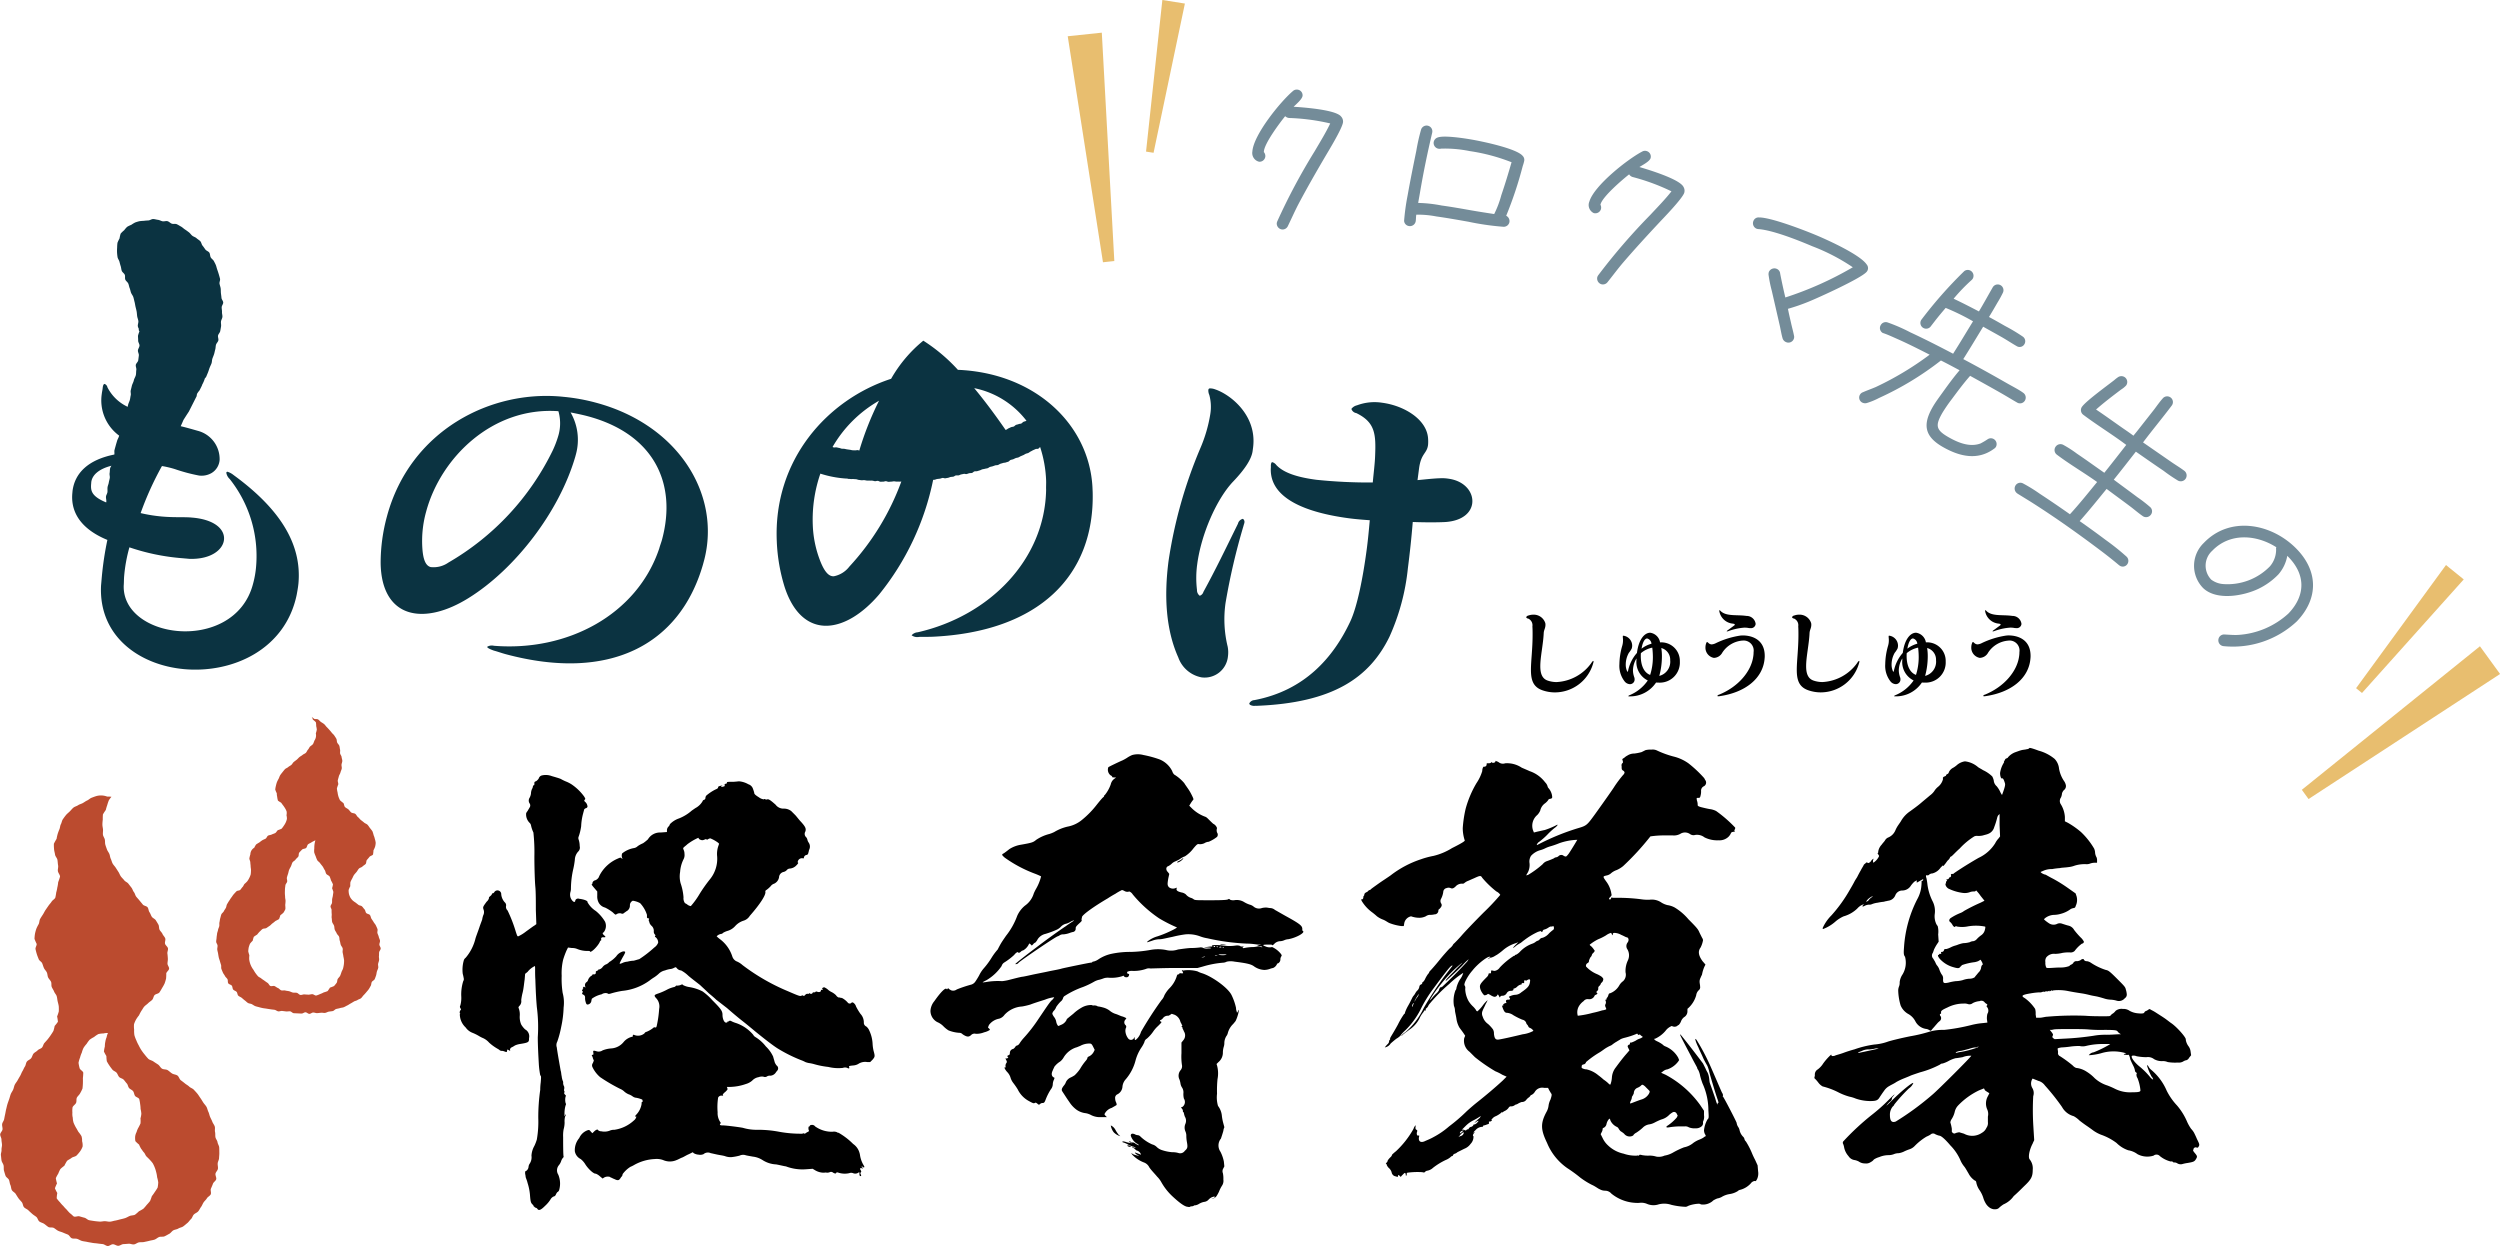 <svg id="logo_mononoke.svg" xmlns="http://www.w3.org/2000/svg" width="410.375" height="204.531" viewBox="0 0 410.375 204.531">
  <defs>
    <style>
      .cls-1, .cls-2, .cls-3, .cls-4, .cls-5 {
        fill-rule: evenodd;
      }

      .cls-2 {
        fill: #0b3341;
      }

      .cls-3 {
        fill: #748c99;
      }

      .cls-4 {
        fill: #bb4b2f;
      }

      .cls-5 {
        fill: #e8be6f;
      }
    </style>
  </defs>
  <path id="怪奇蒐集" class="cls-1" d="M575.516,274.325a1.007,1.007,0,0,0,.064-0.32c0-.048-0.016-0.08-0.048-0.08a0.632,0.632,0,0,0-.272.288,7.471,7.471,0,0,1-5.746,3.186,4.462,4.462,0,0,1-1.457-.241c-0.944-.32-1.216-1.216-1.216-2.368,0-1.553.48-3.586,0.56-5.427,0.032-.56.288-0.784,0.288-1.392,0-.064-0.016-0.128-0.016-0.208a1.992,1.992,0,0,0-2.033-1.425,2.278,2.278,0,0,0-.72.128,0.521,0.521,0,0,0-.4.288,0.384,0.384,0,0,0,.336.224,1.2,1.2,0,0,1,.688,1.281c0.032,0.48.032,0.944,0.032,1.392,0,2.305-.272,4.226-0.272,5.731,0,1.7.368,2.849,1.921,3.377a6.2,6.2,0,0,0,2.017.336A6.537,6.537,0,0,0,575.516,274.325Zm12.649-.48a2.406,2.406,0,0,1-1.793,2.545,12.332,12.332,0,0,0,.432-3.233,8.724,8.724,0,0,0-.1-1.345,1.968,1.968,0,0,1,1.457,2v0.032Zm-2.945-2.1a13.211,13.211,0,0,1,.1,1.537,9.565,9.565,0,0,1-.449,2.945c-1.024-.384-1.536-1.569-1.536-3.105,0-.144,0-0.3.016-0.464A4.182,4.182,0,0,1,585.22,271.748Zm-0.128-.64a4.6,4.6,0,0,0-1.633.816c0.192-1.168.576-1.68,0.928-1.68A0.979,0.979,0,0,1,585.092,271.108Zm4.657,2.881a3.045,3.045,0,0,0-3.249-3.1,1.913,1.913,0,0,0-1.617-1.585c-0.912,0-1.888,1.041-2.176,3.314a6.325,6.325,0,0,0-1.457,2.929c-0.016.112-.032,0.16-0.064,0.16a0.226,0.226,0,0,1-.128-0.16,2.624,2.624,0,0,1-.192-1.041,3.908,3.908,0,0,1,.512-1.9,4.088,4.088,0,0,0,.464-0.7,1.589,1.589,0,0,0,.08-0.48,1.656,1.656,0,0,0-1.328-1.616,0.4,0.4,0,0,0-.128-0.016c-0.064,0-.08.032-0.08,0.112v0.128c0.016,0.16.032,0.336,0.032,0.512a3.171,3.171,0,0,1-.112.848,11.333,11.333,0,0,0-.481,3.073,4.138,4.138,0,0,0,.865,2.834,1.177,1.177,0,0,0,.864.448,0.766,0.766,0,0,0,.768-0.8,0.968,0.968,0,0,0-.064-0.352,3.43,3.43,0,0,1-.208-1.136,3.933,3.933,0,0,1,.577-1.937v0.256a3.365,3.365,0,0,0,1.856,3.361,6.779,6.779,0,0,1-2.993,2.417,0.407,0.407,0,0,0-.208.145q0,0.048.144,0.048h0.112a5.113,5.113,0,0,0,4.306-2.273,4.192,4.192,0,0,0,.448.016,3.294,3.294,0,0,0,3.457-3.426v-0.064Zm10.279-3.393a1.646,1.646,0,0,1,1.824,1.889,4.385,4.385,0,0,1-.064.768c-0.352,2.417-2.433,4.914-5.586,6.21a0.445,0.445,0,0,0-.3.209c0,0.032.048,0.064,0.16,0.064a0.918,0.918,0,0,0,.192-0.016c4.194-.593,7.171-2.9,7.411-6.243a2.957,2.957,0,0,0,.016-0.368c0-2.625-1.985-3.362-3.649-3.362-0.1,0-.208.017-0.3,0.017a13.982,13.982,0,0,0-4.13,1.28,1.863,1.863,0,0,1-.624.176,0.816,0.816,0,0,1-.561-0.256,0.354,0.354,0,0,0-.192-0.128c-0.08,0-.112.08-0.176,0.256a2.009,2.009,0,0,0-.1.608,1.7,1.7,0,0,0,1.361,1.729h0.1a1.609,1.609,0,0,0,1.3-.848,4.344,4.344,0,0,1,3.266-1.985h0.064Zm1.28-2.049a0.765,0.765,0,0,0,.881-0.688,1.487,1.487,0,0,0-1.5-1.313c-1.617-.24-3.393.128-4.306-0.864a0.287,0.287,0,0,0-.112-0.08c-0.032,0-.048.016-0.048,0.08v0.08a2.484,2.484,0,0,0,2.225,2.049c0.224,0.032.32,0.08,0.32,0.16a0.266,0.266,0,0,1-.144.176c-0.3.224-.576,0.432-1.024,0.752a0.426,0.426,0,0,0-.16.16,0.04,0.04,0,0,0,.048.032,1.426,1.426,0,0,0,.176-0.032,9.478,9.478,0,0,1,2.689-.592,3.6,3.6,0,0,1,.7.064,1.133,1.133,0,0,0,.224.016h0.032Zm17.845,5.778a1.007,1.007,0,0,0,.064-0.32c0-.048-0.016-0.08-0.048-0.08a0.632,0.632,0,0,0-.272.288,7.474,7.474,0,0,1-5.746,3.186,4.457,4.457,0,0,1-1.457-.241c-0.944-.32-1.217-1.216-1.217-2.368,0-1.553.481-3.586,0.561-5.427,0.032-.56.288-0.784,0.288-1.392,0-.064-0.016-0.128-0.016-0.208a1.993,1.993,0,0,0-2.033-1.425,2.278,2.278,0,0,0-.72.128,0.521,0.521,0,0,0-.4.288,0.384,0.384,0,0,0,.336.224,1.2,1.2,0,0,1,.688,1.281c0.032,0.48.032,0.944,0.032,1.392,0,2.305-.272,4.226-0.272,5.731,0,1.7.368,2.849,1.921,3.377a6.2,6.2,0,0,0,2.016.336A6.537,6.537,0,0,0,619.153,274.325Zm12.649-.48a2.406,2.406,0,0,1-1.793,2.545,12.332,12.332,0,0,0,.432-3.233,8.724,8.724,0,0,0-.1-1.345,1.968,1.968,0,0,1,1.457,2v0.032Zm-2.946-2.1a13.211,13.211,0,0,1,.1,1.537,9.594,9.594,0,0,1-.448,2.945c-1.024-.384-1.536-1.569-1.536-3.105,0-.144,0-0.3.016-0.464A4.183,4.183,0,0,1,628.856,271.748Zm-0.128-.64a4.607,4.607,0,0,0-1.632.816c0.192-1.168.576-1.68,0.928-1.68A0.977,0.977,0,0,1,628.728,271.108Zm4.658,2.881a3.045,3.045,0,0,0-3.249-3.1,1.914,1.914,0,0,0-1.617-1.585c-0.912,0-1.889,1.041-2.177,3.314a6.333,6.333,0,0,0-1.456,2.929c-0.016.112-.032,0.16-0.064,0.16a0.226,0.226,0,0,1-.128-0.16,2.624,2.624,0,0,1-.192-1.041,3.908,3.908,0,0,1,.512-1.9,4.088,4.088,0,0,0,.464-0.7,1.589,1.589,0,0,0,.08-0.48,1.656,1.656,0,0,0-1.328-1.616,0.4,0.4,0,0,0-.129-0.016c-0.064,0-.08.032-0.08,0.112v0.128c0.016,0.16.032,0.336,0.032,0.512a3.171,3.171,0,0,1-.112.848,11.368,11.368,0,0,0-.48,3.073,4.138,4.138,0,0,0,.865,2.834,1.177,1.177,0,0,0,.864.448,0.766,0.766,0,0,0,.768-0.8,0.968,0.968,0,0,0-.064-0.352,3.43,3.43,0,0,1-.208-1.136,3.942,3.942,0,0,1,.576-1.937v0.256a3.366,3.366,0,0,0,1.857,3.361,6.784,6.784,0,0,1-2.993,2.417,0.407,0.407,0,0,0-.208.145q0,0.048.144,0.048h0.112a5.113,5.113,0,0,0,4.306-2.273,4.192,4.192,0,0,0,.448.016,3.294,3.294,0,0,0,3.457-3.426v-0.064Zm10.278-3.393a1.646,1.646,0,0,1,1.825,1.889,4.385,4.385,0,0,1-.064.768c-0.352,2.417-2.433,4.914-5.586,6.21a0.445,0.445,0,0,0-.3.209c0,0.032.048,0.064,0.16,0.064a0.918,0.918,0,0,0,.192-0.016c4.194-.593,7.171-2.9,7.411-6.243a2.957,2.957,0,0,0,.016-0.368c0-2.625-1.985-3.362-3.65-3.362-0.1,0-.208.017-0.3,0.017a13.986,13.986,0,0,0-4.129,1.28,1.868,1.868,0,0,1-.625.176,0.814,0.814,0,0,1-.56-0.256,0.354,0.354,0,0,0-.192-0.128c-0.08,0-.112.08-0.176,0.256a2.009,2.009,0,0,0-.1.608,1.7,1.7,0,0,0,1.361,1.729h0.1a1.609,1.609,0,0,0,1.3-.848A4.342,4.342,0,0,1,643.6,270.6h0.064Zm1.281-2.049a0.764,0.764,0,0,0,.88-0.688,1.486,1.486,0,0,0-1.5-1.313c-1.617-.24-3.394.128-4.306-0.864a0.287,0.287,0,0,0-.112-0.08c-0.032,0-.048.016-0.048,0.08v0.08a2.483,2.483,0,0,0,2.225,2.049c0.224,0.032.32,0.08,0.32,0.16a0.266,0.266,0,0,1-.144.176c-0.3.224-.576,0.432-1.025,0.752a0.426,0.426,0,0,0-.16.16,0.04,0.04,0,0,0,.048.032,1.426,1.426,0,0,0,.176-0.032,9.483,9.483,0,0,1,2.69-.592,3.6,3.6,0,0,1,.7.064,1.133,1.133,0,0,0,.224.016h0.032ZM402.919,292.734a0.712,0.712,0,0,0-.48.48,1.358,1.358,0,0,1-.48.48,0.264,0.264,0,0,0-.24.32c0,0.16,0,.32-0.08.32a0.2,0.2,0,0,0-.16.24,1.352,1.352,0,0,1-.16.4,1.911,1.911,0,0,0-.16.72,1.912,1.912,0,0,1-.24.72,0.838,0.838,0,0,0,0,.88,0.6,0.6,0,0,1,0,.72c-0.08.16-.24,0.4-0.32,0.56a1.066,1.066,0,0,0-.24.4v0.24a1.975,1.975,0,0,0,.56,1.28,0.731,0.731,0,0,1,.24.4,5.214,5.214,0,0,0,.4,1.2,30.5,30.5,0,0,1,.16,3.92c0,2,.08,4.24.16,5.04s0.08,2.48.08,3.76l0.08,2.32-0.32.24c-0.16.08-.8,0.56-1.36,0.96a6.513,6.513,0,0,1-1.28.8c-0.16,0-.16,0-0.4-0.72a23.3,23.3,0,0,0-1.36-3.52,0.812,0.812,0,0,1-.24-0.8,0.665,0.665,0,0,0-.24-0.56,2.264,2.264,0,0,1-.56-1.28,0.619,0.619,0,0,0-1.12-.4,0.429,0.429,0,0,1-.32.24c-0.08,0-.08,0-0.08.08a0.625,0.625,0,0,1-.24.32c-0.16.16-.32,0.24-0.24,0.32a1.171,1.171,0,0,1-.4.64c-0.64.88-.64,0.88-0.48,1.36a1.159,1.159,0,0,1-.08.88,3.6,3.6,0,0,0-.16.64c0,0.08-.24.64-0.48,1.36s-0.56,1.52-.64,1.84a7.645,7.645,0,0,1-1.6,3.12,0.848,0.848,0,0,0-.32.48,5.584,5.584,0,0,0-.16,2.16,6.515,6.515,0,0,1,.16.72,0.581,0.581,0,0,1-.08.48,7.385,7.385,0,0,0-.32,2.56,4.583,4.583,0,0,1-.16,1.44,0.357,0.357,0,0,0,0,.4c0.08,0.16.16,0.24,0.08,0.32a0.565,0.565,0,0,0-.16.56c0.08,0,.08.08,0,0.16a2.993,2.993,0,0,0,.96,2.161,2.412,2.412,0,0,0,1.12.88,7.264,7.264,0,0,1,1.12.56,4.717,4.717,0,0,0,.64.32,2.912,2.912,0,0,1,.96.72,7.306,7.306,0,0,0,1.04.8c0.24,0.16.56,0.32,0.64,0.4a0.606,0.606,0,0,0,.32.16,1.189,1.189,0,0,1,.48.08c0.4,0.16.48,0.16,0.48-.16,0-.16.08-0.16,0.32,0,0.16,0.08.24,0.08,0.16-.08a0.44,0.44,0,0,1,.24-0.4,3.478,3.478,0,0,0,.56-0.32,3.242,3.242,0,0,1,.8-0.24c1.52-.24,1.52-0.32,1.52-0.96a1.294,1.294,0,0,0-.64-1.44,3.535,3.535,0,0,1-.64-0.8,3.113,3.113,0,0,1-.24-1.441,2.86,2.86,0,0,0-.16-1.2c-0.08-.16-0.08-0.24.16-0.48a1.06,1.06,0,0,0,.24-0.88,9.3,9.3,0,0,1,.24-1.28c0.16-.64.24-1.6,0.32-2.08l0.08-.96,0.4-.32a3.35,3.35,0,0,1,1.2-.96c0.08,0.08,0,1.04.08,2.24,0.08,2.48.16,3.52,0.24,4.48a25.315,25.315,0,0,1,.16,4.961c0,1.28.08,2.8,0.16,4.24a14.324,14.324,0,0,0,.24,2c0.16,0.16.16,0.24,0.08,1.2a9.159,9.159,0,0,0-.08,1.2,31.938,31.938,0,0,0-.32,4.64,16.864,16.864,0,0,1-.24,3.52,7.144,7.144,0,0,1-.4,1.04,3.726,3.726,0,0,0-.48,1.6,1.872,1.872,0,0,1-.32,1.36,1.137,1.137,0,0,0-.16.48,0.872,0.872,0,0,1-.48.72c-0.08,0-.08.08-0.08,0.32,0,0.16.08,0.4,0.08,0.56s0.24,0.64.32,1.04a8.867,8.867,0,0,1,.4,2c0.08,1.12.16,1.28,0.4,1.52,0.16,0.16.24,0.24,0.16,0.24s0.08,0.08.16,0.16a0.424,0.424,0,0,0,.24.16,0.424,0.424,0,0,1,.24.16c0.24,0.4.64,0.16,1.28-.48a5.072,5.072,0,0,0,.88-1.04,1.2,1.2,0,0,1,.48-0.48,0.483,0.483,0,0,0,.4-0.32,1.749,1.749,0,0,1,.24-0.4,0.572,0.572,0,0,0,.32-0.4,3.818,3.818,0,0,0-.16-2.48,1.31,1.31,0,0,1,.08-1.52,2.1,2.1,0,0,0,.4-0.72,1.717,1.717,0,0,1,.32-0.56,0.16,0.16,0,0,0,.08-0.16c-0.08-.16-0.08-2.32-0.08-3.2a5.692,5.692,0,0,1,.08-1.28,4.17,4.17,0,0,0,.16-1.12,3.022,3.022,0,0,1,.08-0.96c0.08-.16.16-0.24,0.08-0.32s-0.08,0-.08.08,0,0.16-.08.16a5.011,5.011,0,0,1,.16-1.76,0.357,0.357,0,0,0,0-.4,2.276,2.276,0,0,1,0-1.04c0.08-.16.08-0.16-0.08-0.32s-0.24-.4-0.08-0.4c0.08,0,.08,0,0-0.08a0.494,0.494,0,0,1-.08-0.4,0.96,0.96,0,0,0,0-.48,1.156,1.156,0,0,1-.16-0.56,0.6,0.6,0,0,0-.08-0.4,3.3,3.3,0,0,1-.16-0.72c-0.08-.32-0.08-0.72-0.16-0.88-0.08-.48-0.56-3.12-0.64-3.84a1.21,1.21,0,0,1,.08-0.96,16.356,16.356,0,0,0,.64-2.4,17.445,17.445,0,0,0,.4-3.2,6.2,6.2,0,0,0-.16-2.4,15.093,15.093,0,0,1-.16-2.8,9.659,9.659,0,0,1,.24-2.64,13.367,13.367,0,0,1,.56-1.52l0.24-.48,0.64,0.08a2.141,2.141,0,0,1,.88.16,4.264,4.264,0,0,0,1.52.32c0.4,0,.56,0,0.56.08,0.08,0.32,1.2-.72,1.6-1.52a0.544,0.544,0,0,1,.24-0.32c0.08,0,0-.08,0-0.16a0.265,0.265,0,0,1,.32-0.32h0.32c0.08-.08.08-0.16-0.16-0.32-0.24-.24-0.32-0.4-0.08-0.48a1.7,1.7,0,0,0,.24-1.76,6.534,6.534,0,0,0-1.52-1.76,4.045,4.045,0,0,1-1.36-1.44c0.08-.24-0.64-0.48-1.36-0.56a0.506,0.506,0,0,0-.64.24,0.294,0.294,0,0,1-.08.24c-0.16.16-.56-0.24-0.72-0.72a1.643,1.643,0,0,1,0-.88,1.8,1.8,0,0,0,.08-0.56,14.846,14.846,0,0,1,.4-3.28,13.41,13.41,0,0,0,.24-1.44,2.087,2.087,0,0,1,.56-1.36,0.906,0.906,0,0,0,.24-0.88,3.551,3.551,0,0,0-.16-1.04,0.656,0.656,0,0,1,0-.56,8.644,8.644,0,0,0,.4-1.68,9.364,9.364,0,0,1,.32-2.08c0.08-.32.16-0.56,0.16-0.64a0.544,0.544,0,0,1,.32-0.24,0.342,0.342,0,0,0,.24-0.24,1.111,1.111,0,0,0-.4-0.8c-0.16-.16-0.16-0.16-0.08-0.32,0.16-.16.16-0.16-0.08-0.56a8.288,8.288,0,0,0-2.08-2,5.377,5.377,0,0,0-.96-0.48,7.433,7.433,0,0,1-.8-0.4,7.552,7.552,0,0,0-.72-0.24c-0.24-.08-0.56-0.16-0.8-0.24A2.736,2.736,0,0,0,402.919,292.734Zm31.281,1.04c-0.8,0-.88,0-0.88.16a0.172,0.172,0,0,1-.16.16c-0.08,0-.16,0-0.16.08s-0.08.08-.16,0.08-0.08,0,.08.08,0.08,0.16-.24.24-0.4,0-.16-0.16c0.16-.08.16-0.08-0.16,0-0.4.08-.48,0.16-0.48,0.24,0,0.16-.08.24-0.48,0.4a7.511,7.511,0,0,0-1.441.96,0.611,0.611,0,0,0-.16.4,0.334,0.334,0,0,1-.24.32,0.34,0.34,0,0,0-.239.24,2.968,2.968,0,0,1-1.041,1.04c-0.16.08-.48,0.32-0.72,0.48a7.151,7.151,0,0,1-2.08,1.28,3.766,3.766,0,0,0-1.52.96,0.731,0.731,0,0,1-.24.4,0.864,0.864,0,0,0-.24.56v0.32l-1.04.08a2.3,2.3,0,0,0-2.08,1.12,7,7,0,0,1-.8.64,4.778,4.778,0,0,0-.88.48,1.141,1.141,0,0,1-.64.32,4.225,4.225,0,0,0-1.92.88,1.11,1.11,0,0,0,0,.72c0.08,0.16.08,0.24-.08,0.08s-0.16-.16-0.72.08a6.086,6.086,0,0,0-2.72,2.4,4.349,4.349,0,0,0-.32.64,1.126,1.126,0,0,1-.56.48,0.594,0.594,0,0,0-.48.48c0,0.08,0,.16-0.08.16s-0.08.08,0.4,0.64l0.48,0.56v0.72a2.119,2.119,0,0,0,.24,1.12,1.653,1.653,0,0,0,1.04.8,6.909,6.909,0,0,1,1.28.8c0.4,0.4.48,0.4,0.56,0.32a0.985,0.985,0,0,1,.8-0.16,0.362,0.362,0,0,0,.48-0.08c0.16-.08.32-0.24,0.48-0.32a1.045,1.045,0,0,0,.48-0.96,0.81,0.81,0,0,1,.48-0.72,3.492,3.492,0,0,1,1.2.4,4.991,4.991,0,0,1,1.12,1.92v0.32a0.2,0.2,0,0,0,.16.24c0.16,0,.24.08,0.16,0.16a0.442,0.442,0,0,0,0,.32,0.294,0.294,0,0,1,.08.24,1.433,1.433,0,0,0,.4.56,1.1,1.1,0,0,1,.32.88,0.676,0.676,0,0,0,.16.48c0.08,0.08.16,0.16,0.08,0.24s-0.08.16,0.08,0.24a1.146,1.146,0,0,1,.4.88,1.721,1.721,0,0,1-.64.8,19.183,19.183,0,0,1-2.48,1.92c-0.08,0-.56.16-0.88,0.24a4.682,4.682,0,0,0-1.04.16,2.32,2.32,0,0,0-.88.24c-0.4.16-.48,0.16-0.32-0.16,0.08-.16.32-0.64,0.56-1.04,0.4-.72.32-0.72-0.08-0.72a1.946,1.946,0,0,0-1.12.8,5.094,5.094,0,0,1-1.04.88c-0.08,0-.24.24-0.4,0.32a1.14,1.14,0,0,1-.32.16,1.432,1.432,0,0,0-.48.4,1.039,1.039,0,0,1-.56.4c-0.08,0-.16,0-0.16.08s-0.08.08-.24,0.16-0.16.08-.16,0.24a0.265,0.265,0,0,1-.32.32c-0.16,0-.24,0-0.24.08a0.3,0.3,0,0,1-.16.16,1.34,1.34,0,0,0-.56.72,0.544,0.544,0,0,1-.24.32,0.6,0.6,0,0,0-.24.64c0.08,0.24.08,0.32-.08,0.16-0.08-.08-0.16-0.08-0.24.08s-0.08.16,0,.16,0,0.08-.08.16a0.185,0.185,0,0,0,0,.32c0.08,0.08.08,0.08,0,.16-0.16.16-.08,0.32,0.16,0.4a0.484,0.484,0,0,1,.24.48,1.988,1.988,0,0,0,.08.64c0.08,0.32.16,0.48,0.32,0.48a0.684,0.684,0,0,0,.64-0.64,1.815,1.815,0,0,1,.08-0.32,4.3,4.3,0,0,1,1.6-.72,1.152,1.152,0,0,1,.96-0.16c0.08,0.08.16,0.16,0.64,0a15.068,15.068,0,0,1,1.76-.4,9.17,9.17,0,0,0,4.48-1.68,7.855,7.855,0,0,1,.8-0.56,5.641,5.641,0,0,0,.72-0.56,2.087,2.087,0,0,1,1.04-.56,3.928,3.928,0,0,1,.96-0.24,1.659,1.659,0,0,0,.48-0.16c0.32-.16.32-0.16,0.48,0a0.955,0.955,0,0,0,.72.4,5.206,5.206,0,0,1,1.2.88c0.56,0.48,1.52,1.2,1.92,1.52,0.16,0.16,1.04.96,1.44,1.36,0.4,0.32.961,0.8,1.2,1.04,0.32,0.24,1.44,1.12,1.76,1.36,0.64,0.56,1.76,1.52,2.48,2.08s1.68,1.36,2.16,1.76c1.28,1.041,2.8,2.241,3.68,2.8a24.159,24.159,0,0,0,3.84,1.92,5.051,5.051,0,0,1,.72.32,3.261,3.261,0,0,0,.56.16,6.7,6.7,0,0,1,.8.16,13.508,13.508,0,0,0,2.4.48,6.928,6.928,0,0,0,2.4.16,1,1,0,0,1,.72,0c0.24,0.16.4,0.08,0.32-.08-0.08-.24-0.08-0.24.64-0.32a1.882,1.882,0,0,0,.96-0.32,2.064,2.064,0,0,1,1.36-.24h0.48l0.4-.4c0.4-.48.4-0.56,0.16-1.44a6.276,6.276,0,0,1-.16-1.12,5.779,5.779,0,0,0-.56-2.24,1.687,1.687,0,0,0-.48-0.641,0.657,0.657,0,0,1-.4-0.639,2.071,2.071,0,0,0-.56-1.441,9.524,9.524,0,0,1-.72-1.2,1.109,1.109,0,0,0-.48-0.64,0.239,0.239,0,0,0-.32.08,0.4,0.4,0,0,1-.56-0.08,3.191,3.191,0,0,0-1.04-.8c0,0.08-.08.08-0.16,0s-0.16-.08-0.16,0a0.852,0.852,0,0,1-.56-0.4,2.924,2.924,0,0,0-.8-0.56,2.49,2.49,0,0,1-.48-0.32,2.131,2.131,0,0,0-.8-0.48c-0.08,0,0,0,0,.08,0.08,0.08,0,.08-0.08.08-0.08-.08-0.16,0-0.08.16s0.08,0.16-.08.16-0.16-.08-0.16.08c0,0.24-.24.32-0.56,0.24-0.16-.08-0.32-0.08-0.32,0a0.294,0.294,0,0,1-.24.08c-0.16,0-.24,0-0.24.08a0.3,0.3,0,0,1-.48.08c-0.08-.08-0.08-0.08-0.08,0s-0.08.08-.24,0.08a0.44,0.44,0,0,0-.4.16c-0.16.16-.24,0.24-0.32,0.16a0.238,0.238,0,0,0-.32,0c-0.24.08-.32,0.08-2.16-0.72a33.716,33.716,0,0,1-7.52-4.32,3.391,3.391,0,0,0-1.04-.64,1.356,1.356,0,0,1-.64-0.8,5.748,5.748,0,0,0-2-2.8,4.789,4.789,0,0,1-.56-0.48,1.278,1.278,0,0,1,.8-0.4,0.424,0.424,0,0,0,.24-0.16,3.135,3.135,0,0,1,.72-0.32,2.688,2.688,0,0,0,1.28-.8,3.087,3.087,0,0,1,1.36-.88,1.817,1.817,0,0,0,1.04-.8c1.76-2,2.64-3.44,2.56-3.92a0.272,0.272,0,0,1,.16-0.32,4.591,4.591,0,0,0,.72-0.64,1.112,1.112,0,0,1,.56-0.4,1.429,1.429,0,0,0,.8-1.04,0.951,0.951,0,0,1,.72-0.88,1.016,1.016,0,0,0,.56-0.32,0.691,0.691,0,0,1,.48-0.24,1.65,1.65,0,0,0,1.12-.56c0.24-.24.32-0.4,0.24-0.4-0.08-.08-0.08-0.08,0-0.32a0.7,0.7,0,0,1,.8-0.4c0.16,0,.16,0,0.16-0.08a0.511,0.511,0,0,1,.48-0.48,0.357,0.357,0,0,0,.24-0.32c0.08-.16.08-0.4,0.16-0.56a1.142,1.142,0,0,0-.08-1.12,1.392,1.392,0,0,1-.24-0.56,1.14,1.14,0,0,0-.16-0.32,0.74,0.74,0,0,1-.16-0.96c0.16-.48,0-0.8-0.72-1.6-0.32-.32-0.72-0.88-0.96-1.12l-0.64-.64a1.965,1.965,0,0,0-1.2-.4,1.585,1.585,0,0,1-1.36-.64c-0.72-.64-1.12-0.96-1.36-0.88a0.442,0.442,0,0,1-.32,0,0.15,0.15,0,0,0-.24,0,1.616,1.616,0,0,1-.8-0.32c-0.64-.4-0.8-0.56-0.8-0.8a7.552,7.552,0,0,0-.24-0.72,1.165,1.165,0,0,0-.72-0.64,3.6,3.6,0,0,0-1.52-.48C435.16,293.694,434.68,293.774,434.2,293.774Zm-5.521,9.28a0.547,0.547,0,0,0,.32.24,0.676,0.676,0,0,0,.56,0c0.24-.08.32-0.16,0.4-0.08s0.081,0.08.241,0a0.841,0.841,0,0,1,.4-0.16,5.625,5.625,0,0,1,1.28.72l0.16,0.16-0.16.48a4.014,4.014,0,0,0-.16,1.6,5.335,5.335,0,0,1-1.12,3.68,24.274,24.274,0,0,0-1.76,2.48,12.783,12.783,0,0,1-1.441,2,1.2,1.2,0,0,1-.56-0.24,1.749,1.749,0,0,0-.4-0.24,1.4,1.4,0,0,1-.24-0.96,9.114,9.114,0,0,0-.48-2.32,4.337,4.337,0,0,1-.08-1.84,5.473,5.473,0,0,1,.56-2.08,1.452,1.452,0,0,0,.16-0.88,1.6,1.6,0,0,0-.16-0.72c-0.08-.24-0.08-0.24.08-0.4,0.08-.08.4-0.32,0.56-0.48a8.944,8.944,0,0,1,1.76-1.04C428.679,302.974,428.679,302.974,428.679,303.054Zm-2.96,24.08c-0.08,0-.24.08-0.32,0.08s-0.08-.08-0.08,0c-0.08.08-.08,0-0.16,0a0.294,0.294,0,0,0-.24.08,0.424,0.424,0,0,1-.24.16,4.745,4.745,0,0,0-1.12.4,10.1,10.1,0,0,1-1.44.64c-0.72.24-.8,0.32-0.48,0.72a2,2,0,0,1,.56,1.84,17.867,17.867,0,0,1-.4,2.8c-0.08.241-.08,0.241-0.24,0.241-0.08,0-.24-0.08-0.24,0a4.342,4.342,0,0,1-1.2.72,0.429,0.429,0,0,0-.32.24,1.635,1.635,0,0,1-1.76.24,0.131,0.131,0,0,0-.16.16c0,0.08,0,.16-0.08.16a2.541,2.541,0,0,0-1.44.88,2.844,2.844,0,0,1-2,1.04,4.835,4.835,0,0,0-1.44.32,1.143,1.143,0,0,1-.96.16c-0.56-.16-0.64-0.16-0.56.24,0,0.24.08,0.24-.08,0.32-0.08,0-.24.08-0.16,0.16a0.984,0.984,0,0,1,.16.4l0.16,0.4-0.16.4a0.642,0.642,0,0,0-.08.64,4.954,4.954,0,0,0,1.28,1.68,27.57,27.57,0,0,0,3.28,1.92,2.27,2.27,0,0,1,.72.48,2.807,2.807,0,0,0,.64.4,2.4,2.4,0,0,1,.64.32,1.237,1.237,0,0,0,.48.24,4.058,4.058,0,0,1,.72.16c0.48,0.16.48,0.16,0.48,0.4,0,0.16,0,.16-0.08.16s-0.08.08-.08,0.32a3.316,3.316,0,0,1-.88,1.76c-0.24.24-.24,0.4-0.16,0.32,0.16-.08.16-0.08,0.16,0.08a1.112,1.112,0,0,1-.4.56,5.982,5.982,0,0,1-3.2,1.52,1.721,1.721,0,0,0-.8.16,2.45,2.45,0,0,1-1.36.08,0.7,0.7,0,0,1-.48-0.16c-0.08-.24-0.4-0.08-0.72.24l-0.24.24-0.24-.24c-0.24-.32-0.32-0.32-0.56-0.24a2.385,2.385,0,0,0-1.36,1.28,3.056,3.056,0,0,0-.72,2.16,1.758,1.758,0,0,0,.96,1.28,3.251,3.251,0,0,1,.72.8c0.48,0.8,1.44,1.68,1.76,1.6a2.237,2.237,0,0,1,.64.4l0.48,0.4,0.24-.16a1.223,1.223,0,0,1,1.04-.08c0,0.08,0,.08.08,0.08s0.32,0.16.56,0.24c0.64,0.32.8,0.24,1.12-.32a0.623,0.623,0,0,0,.24-0.48,4.684,4.684,0,0,1,1.28-1.2,4.717,4.717,0,0,0,.64-0.32,7.6,7.6,0,0,1,3.36-.96,3.138,3.138,0,0,1,1.36.16,2.732,2.732,0,0,0,2.24,0c0.24-.08.64-0.32,0.88-0.4s0.72-.4,1.12-0.56l0.64-.32,0.16,0.16a1.811,1.811,0,0,0,.8.24,1.4,1.4,0,0,0,.8-0.08,1.1,1.1,0,0,1,1.2-.16c0.08,0,.72.16,1.12,0.24s0.96,0.16,1.2.24a2.543,2.543,0,0,0,1.12.16,8.835,8.835,0,0,0,1.28-.24,1.366,1.366,0,0,1,.96-0.08c0.24,0.08.8,0.16,1.2,0.24a3.735,3.735,0,0,1,1.6.56,4.489,4.489,0,0,0,2.24.72c0.48,0.08,1.44.32,1.6,0.32a7.62,7.62,0,0,0,3.28.48l1.12-.08,0.4,0.24a2.791,2.791,0,0,0,1.52.4,0.682,0.682,0,0,1,.4,0,1.189,1.189,0,0,0,.48-0.08,0.493,0.493,0,0,1,.56.08c0.32,0.16.4,0.16,0.48,0.08,0.08-.16.16-0.16,0.4-0.08a3.382,3.382,0,0,0,1.76.08,0.883,0.883,0,0,1,.64,0,0.9,0.9,0,0,0,.96-0.16c0.08,0,.08.08,0.08,0.32s0.08,0.32.16,0.32c0.16,0,.16-0.08,0-0.4a0.294,0.294,0,0,1,.08-0.24c0.08-.08.08-0.16-0.08-0.4q-0.12-.24,0-0.24a0.255,0.255,0,0,1,.24,0c0.08,0.16.16,0.08,0.08-.08-0.08-.08-0.16-0.16-0.08-0.24s0.08,0,.08.08,0.08,0.08.16,0.08c0.24,0,.24,0-0.08-0.56a4.67,4.67,0,0,1-.48-1.52,3.261,3.261,0,0,0-.16-0.56,2.613,2.613,0,0,0-.96-1.2,11.182,11.182,0,0,0-2.4-1.84,0.294,0.294,0,0,1-.24-0.08,1.217,1.217,0,0,0-.72-0.08,4.743,4.743,0,0,1-2.88-.88,0.6,0.6,0,0,0-.56-0.24,0.312,0.312,0,0,0-.32.16c0,0.08,0,.08-0.08.08-0.16,0-.16.4-0.08,0.64,0.08,0.08,0,.16-0.08.24a1.14,1.14,0,0,0-.32.16,0.606,0.606,0,0,1-.32.16,0.238,0.238,0,0,0-.32,0,19.561,19.561,0,0,1-3.84-.32,18.53,18.53,0,0,0-3.68-.32,7.859,7.859,0,0,1-2.24-.32c-0.32-.08-2.72-0.4-3.28-0.4-0.48,0-.56-0.08-0.48-0.24,0.08-.08.16-0.16,0.08-0.24a2.615,2.615,0,0,1-.48-1.68,10.226,10.226,0,0,1,.08-2.4,0.585,0.585,0,0,1,.64-0.32c0.16,0,.24,0,0.16-0.08s0-.24.4-0.56c0.32-.32.4-0.4,0.32-0.56l-0.08-.24h0.56a8.357,8.357,0,0,0,2.56-.48,2.634,2.634,0,0,0,1.04-.56,1.861,1.861,0,0,1,1.04-.56,1.556,1.556,0,0,1,.8-0.08,0.626,0.626,0,0,0,.64-0.08,0.866,0.866,0,0,1,.48-0.08,1.171,1.171,0,0,0,.88-0.48,3.19,3.19,0,0,1,.24-0.32,0.571,0.571,0,0,0-.08-0.88,2.005,2.005,0,0,1-.32-0.56,5.1,5.1,0,0,0-.16-0.56c0-.08-0.08-0.24-0.08-0.32a5.478,5.478,0,0,0-1.2-1.68,6.4,6.4,0,0,0-1.68-1.52,0.964,0.964,0,0,1-.4-0.4,6.392,6.392,0,0,0-2.8-1.92,4.1,4.1,0,0,1-.8-0.321,0.357,0.357,0,0,0-.4,0,0.16,0.16,0,0,1-.16.08c-0.08,0-.08-0.08-0.08,0,0.08,0.081-.08.161-0.16,0.161-0.32.08-.64-0.561-0.64-1.281,0-.64-0.32-1.04-1.68-2.4a9.315,9.315,0,0,0-1.6-1.44,7.389,7.389,0,0,0-2.241-.72,3.223,3.223,0,0,1-.96-0.32c-0.08-.08-0.08-0.16-0.16-0.08A0.294,0.294,0,0,0,425.719,327.134Zm74.136-37.76a4.719,4.719,0,0,0-.88.48,7.419,7.419,0,0,1-.72.4c-0.4.159-2.24,1.04-2.32,1.12a1.169,1.169,0,0,0,.4,1.36,0.342,0.342,0,0,1,.24.24c0,0.08.16,0.08,0.32,0.08h0.32l-0.32.24a1.521,1.521,0,0,0-.56.88,5.822,5.822,0,0,1-1.04,1.84c-0.08,0-.08,0-0.08.08,0.08,0.08-.08.16-0.24,0.32s-0.56.64-.88,1.04a15.15,15.15,0,0,1-2.48,2.56,5.166,5.166,0,0,1-2.4,1.12,7.521,7.521,0,0,0-2.16.88,5.113,5.113,0,0,1-.8.32,6.971,6.971,0,0,0-2.16.96c-0.48.4-.64,0.48-2.48,0.8a5.046,5.046,0,0,0-1.92.72q-0.6.48-.96,0.72a0.342,0.342,0,0,0-.24.24,2.463,2.463,0,0,0,.48.48,21.267,21.267,0,0,0,4.8,2.56,10.654,10.654,0,0,1,1.12.48,7.705,7.705,0,0,1-.8,2,7.433,7.433,0,0,0-.4.8,3.737,3.737,0,0,1-1.44,2,4.538,4.538,0,0,0-1.28,1.68,11.692,11.692,0,0,1-1.84,3.28c-0.16.24-.56,0.8-0.8,1.2s-0.48.88-.56,1.04a9.725,9.725,0,0,0-.96,1.28,12.663,12.663,0,0,1-1.28,1.76,5.222,5.222,0,0,0-.8,1.2,11.842,11.842,0,0,1-.64,1.04,1.244,1.244,0,0,1-.64.48,21.025,21.025,0,0,0-2.4.8,0.979,0.979,0,0,1-.88.16,1.749,1.749,0,0,1-.4-0.24c-0.16-.16-0.16-0.16-0.24,0-0.08.08-.08,0.08-0.16,0-0.16-.24-0.88.4-2,2a2.724,2.724,0,0,0-.64,1.6,2.1,2.1,0,0,0,1.12,1.841,3.055,3.055,0,0,1,1.04.719,4.581,4.581,0,0,0,.8.641,5.721,5.721,0,0,0,1.76.4,0.726,0.726,0,0,1,.56.24c0.72,0.48,1.04.48,1.44,0.08a0.789,0.789,0,0,1,.72-0.16,3.23,3.23,0,0,0,1.36-.24,2.924,2.924,0,0,0,.96-0.4,0.421,0.421,0,0,0-.16-0.24l-0.16-.16,0.16-.4a2.654,2.654,0,0,1,1.68-1.041,1.66,1.66,0,0,0,.88-0.64,4.271,4.271,0,0,1,2.88-1.36,11.661,11.661,0,0,0,1.36-.32c0.4-.16,1.12-0.4,2.4-0.8a5.656,5.656,0,0,1,1.52-.4,1.783,1.783,0,0,1-.48.56c-0.48.56-.88,1.2-2.08,2.96a24.9,24.9,0,0,1-2.48,3.2,6.926,6.926,0,0,0-.72.96,0.839,0.839,0,0,1-.32.24,0.429,0.429,0,0,0-.32.24,1.207,1.207,0,0,1-.32.32,0.674,0.674,0,0,0-.56.56q0,0.48-.24.48a0.172,0.172,0,0,0-.08.32c0.08,0,.08.08-0.08,0.16a0.15,0.15,0,0,1-.24,0c-0.08-.08-0.08.16,0.08,0.4a0.377,0.377,0,0,1-.08.48,1.015,1.015,0,0,0-.08.48c0.08,0.16,0,.16-0.08.16-0.24-.08.08,0.48,0.4,0.8a2.31,2.31,0,0,1,.48.8,2.7,2.7,0,0,0,.48.96,11.7,11.7,0,0,1,.72,1.04,4.291,4.291,0,0,0,1.84,1.92c0.72,0.4.8,0.4,0.96,0.32s0.16-.08.4,0.08c0.24,0.24.32,0.24,0.48,0.08a0.611,0.611,0,0,1,.4-0.16c0.24,0,.32-0.08.48-0.48a9.039,9.039,0,0,1,.88-1.76,1.421,1.421,0,0,0,.32-0.8,1.911,1.911,0,0,1,.16-0.72c0.08-.16.16-0.4,0.08-0.4-0.4-.16-0.56-0.56-0.24-1.2,0.08-.24.24-0.48,0.24-0.56a3.481,3.481,0,0,1,.96-0.88,2.282,2.282,0,0,0,.56-0.64,3.771,3.771,0,0,1,2.08-1.68c0.08,0,.4-0.16.64-0.24a3.077,3.077,0,0,1,1.52-.4c0.32,0,.4.08,0.64,0.56l0.24,0.48-0.16.32a1.705,1.705,0,0,1-.88.8,0.27,0.27,0,0,0-.16.24,1.17,1.17,0,0,1-.24.4,8.932,8.932,0,0,0-.96,1.36,6.493,6.493,0,0,1-.88,1.04,4.611,4.611,0,0,1-.72.4,1.56,1.56,0,0,0-.72.72,1.717,1.717,0,0,1-.32.56,2.49,2.49,0,0,0-.32.48c-0.08.32-.08,0.32,0.24,0.8,0.16,0.24.56,0.88,0.96,1.44a4.683,4.683,0,0,0,1.2,1.28,3.237,3.237,0,0,0,1.52.56,2.991,2.991,0,0,1,.88.32,3.173,3.173,0,0,0,1.6.32h0.96l-0.16-.16a0.839,0.839,0,0,1-.24-0.32,1.972,1.972,0,0,1,1.2-1.04c0.4-.24.72-0.4,0.8-0.48a0.87,0.87,0,0,0-.08-0.4,1.507,1.507,0,0,1-.16-0.64,0.649,0.649,0,0,1,.4-0.72,1.521,1.521,0,0,0,.8-1.28,2.1,2.1,0,0,1,.56-1.2,7.7,7.7,0,0,0,1.6-3.12,7.144,7.144,0,0,1,.96-2.08,4.778,4.778,0,0,0,.48-0.88,0.792,0.792,0,0,1,.4-0.56,6.093,6.093,0,0,0,1.12-1.28,5.263,5.263,0,0,1,.72-0.8c0.56-.559.64-0.639,0.48-0.72a0.173,0.173,0,0,1-.16-0.16c0-.079,0-0.079.081-0.079a1.14,1.14,0,0,0,.4-0.321,0.974,0.974,0,0,1,.88-0.4,1.153,1.153,0,0,0,.32-0.16l0.239-.16,0.481,0.16a1.707,1.707,0,0,1,.96,1.2,2.63,2.63,0,0,1,.24.48c0.08,0.08.08,0.159,0,.159s-0.08.08,0,.161c0.08,0,.08.08,0.08,0.16s0.16,0.32.24,0.559a1.206,1.206,0,0,1-.08,1.441l-0.32.4v1.76a9.354,9.354,0,0,0,.08,1.92,1,1,0,0,1-.24.88,1.411,1.411,0,0,0-.16,1.52,3.6,3.6,0,0,1,.16.64,1.6,1.6,0,0,0,.24.64,1.443,1.443,0,0,1,.24.96,3,3,0,0,0,.08.88,1,1,0,0,1-.24,1.36l-0.24.08,0.24,0.32a0.6,0.6,0,0,1,.08.32c0,0.08,0,.16.08,0.16s0.08,0.08.08,0.16a3.261,3.261,0,0,0,.16.56,1.293,1.293,0,0,1,.08,1.2,1.557,1.557,0,0,0,0,1.2,1.883,1.883,0,0,1,.16.64,5.739,5.739,0,0,0,.08,1.04c0.16,0.88.16,1.12-.32,1.52a0.926,0.926,0,0,1-.96.4,3.313,3.313,0,0,0-1.12-.16,7.023,7.023,0,0,1-1.6-.32,2.2,2.2,0,0,1-.961-0.56,1.621,1.621,0,0,0-.72-0.4,6.708,6.708,0,0,1-1.92-1.28,0.691,0.691,0,0,0-.48-0.24,1.137,1.137,0,0,1-.48-0.16c-0.4-.16-0.64-0.08-0.64.24a2.382,2.382,0,0,0,.96,1.28,0.885,0.885,0,0,1,.4.32,2.4,2.4,0,0,1-.64-0.32,0.611,0.611,0,0,0-.4-0.16c-0.16,0-.32,0-0.32-0.08s-0.08-.08-0.24-0.08c-0.08,0-.16,0,0.16.16l0.32,0.16-0.32-.08a2.969,2.969,0,0,1-.72-0.16c-0.48-.16-0.64-0.08-0.56,0a0.16,0.16,0,0,0,.16.08,3.946,3.946,0,0,1,.72.32,3.946,3.946,0,0,0,.72.32,0.845,0.845,0,0,1,.4.16l0.24,0.08h-0.24c-0.08,0-.32-0.16-0.4-0.16s0,0.08.16,0.16a1.745,1.745,0,0,1,.4.32,0.606,0.606,0,0,0,.32.16,1.015,1.015,0,0,1,.56.64c-0.08,0-.4-0.16-0.88-0.32-0.16-.08-0.16,0,0,0.16a1.066,1.066,0,0,0,.4.24c0.16,0,.16.08,0,0.08a3.6,3.6,0,0,1-.64-0.16c-0.24-.08-0.4-0.24-0.48-0.24a1.776,1.776,0,0,0,.32.4,5.165,5.165,0,0,0,1.76,1.12,1.57,1.57,0,0,1,.88.8c0.32,0.48.96,1.12,1.28,1.52a4.062,4.062,0,0,1,.72.96,9.631,9.631,0,0,0,1.761,2.24c1.2,1.12,2.08,1.76,2.56,1.76a0.667,0.667,0,0,0,.4,0,0.16,0.16,0,0,1,.16-0.08,0.721,0.721,0,0,0,.4-0.08,0.294,0.294,0,0,1,.24-0.08,1.6,1.6,0,0,0,.64-0.24,2.7,2.7,0,0,1,.8-0.32,1.158,1.158,0,0,0,.72-0.32,1.622,1.622,0,0,1,.96-0.56c0.24,0,.08.24-0.24,0.32-0.16.08-.24,0.08-0.16,0.08a1.219,1.219,0,0,0,.8-0.48,5.8,5.8,0,0,0,.4-0.72,5.377,5.377,0,0,1,.48-0.96,1.451,1.451,0,0,0,.24-1.04,4.226,4.226,0,0,0-.08-1.04,0.882,0.882,0,0,1,.08-0.8l0.16-.32-0.08-.8a6.368,6.368,0,0,0-.56-1.6,1.8,1.8,0,0,1,.08-2.16c0.08-.24.32-0.96,0.4-1.28a1.578,1.578,0,0,1,.16-0.56c0-.08-0.08-0.32-0.16-0.64a7.94,7.94,0,0,1-.24-1.2,3.16,3.16,0,0,0-.64-1.68,4.994,4.994,0,0,1-.16-2,18.248,18.248,0,0,1,.08-2.4,4.915,4.915,0,0,0-.08-2.24l-0.08-.24,0.32-.32a2.014,2.014,0,0,0,.72-1.6,3.438,3.438,0,0,1,.16-0.96,1.988,1.988,0,0,0,.08-0.64,2.269,2.269,0,0,1,.32-1.04,1.3,1.3,0,0,0,.24-0.48,3.2,3.2,0,0,1,.8-1.44c0.24-.24.4-0.481,0.48-0.561a6.315,6.315,0,0,0,.56-1.84c-0.08,0-.08.08-0.16,0.24l-0.16.24-0.08-.32a1.189,1.189,0,0,1-.08-0.48,9.193,9.193,0,0,0-.72-2.08c-0.56-1.2-3.12-3.04-4.8-3.6a4.106,4.106,0,0,1-.8-0.32,5.58,5.58,0,0,0-2.24-.16c0,0.08-.08,0-0.16,0-0.16-.08-0.24,0-0.08.16,0.08,0.08.16,0.16,0.08,0.16s0,0,0,.08c0.08,0.08,0,.08-0.24.08-0.16,0-.32-0.08-0.32,0a0.172,0.172,0,0,1-.16.16c-0.16,0-.24.08-0.32,0.4a4.842,4.842,0,0,1-1.2,1.92,5.057,5.057,0,0,0-.8,1.12,2.118,2.118,0,0,1-.48.8,60.476,60.476,0,0,0-3.36,5.2,2.689,2.689,0,0,1-.64,1.12c-0.32.32-.4,0.32-0.4-0.16,0-.08,0-0.16-0.08,0a0.567,0.567,0,0,1-.96.16,2.252,2.252,0,0,1-.48-1.2,1.357,1.357,0,0,1,.08-0.559,0.361,0.361,0,0,0-.08-0.48,0.627,0.627,0,0,1,0-.881l0.16-.24-0.16-.08a2.708,2.708,0,0,0-.64-0.24c-0.24-.08-0.72-0.32-1.04-0.4a3,3,0,0,1-.96-0.56,3.17,3.17,0,0,0-1.04-.48,6.515,6.515,0,0,0-.72-0.16,0.294,0.294,0,0,1-.24-0.08,1.2,1.2,0,0,0-.64-0.08c-0.08,0-.24-0.08-0.32-0.08a3.1,3.1,0,0,0-1.68.48,6.677,6.677,0,0,0-1.28.96c-0.4.32-.8,0.64-0.88,0.72a0.5,0.5,0,0,0-.24.321,1.67,1.67,0,0,1-.96.8,1.343,1.343,0,0,1-.4.159,1.5,1.5,0,0,1-.32-0.72,1.81,1.81,0,0,0-.32-0.72,2.192,2.192,0,0,1-.32-0.56,0.88,0.88,0,0,1,.24-0.48,1.742,1.742,0,0,0,.4-0.64,5.835,5.835,0,0,1,.72-0.88,1.112,1.112,0,0,0,.4-0.56,0.606,0.606,0,0,1,.32-0.4,14.1,14.1,0,0,1,2.96-1.44,13.173,13.173,0,0,0,1.84-.88,2.866,2.866,0,0,1,.88-0.32,7.552,7.552,0,0,0,.72-0.24,2.229,2.229,0,0,1,.8-0.08,5.959,5.959,0,0,0,2.16-.24c0.24-.08.24-0.16,0.32,0a0.47,0.47,0,0,0,.4.16,0.37,0.37,0,0,0,.4-0.24c0.08-.16.08-0.32-0.08-0.32a0.2,0.2,0,0,1,0-.4,1.776,1.776,0,0,1,.72-0.08,6.08,6.08,0,0,0,2.16-.32,1.217,1.217,0,0,1,.72-0.08c0.4,0,2.32-.08,4.241-0.08h3.52l0.88-.24a15.884,15.884,0,0,1,3.44-.64,1.659,1.659,0,0,0,.48-0.16,3.178,3.178,0,0,1,1.28,0c1.92,0.24,2.64.4,3.12,0.72a3.163,3.163,0,0,0,1.76.64,2.876,2.876,0,0,0,.88-0.16,3.261,3.261,0,0,1,.56-0.16,1.249,1.249,0,0,0,.64-0.64c0-.08,0-0.08.08-0.08a0.725,0.725,0,0,0,.48-0.72,0.858,0.858,0,0,1,.16-0.48c0.08-.16.08-0.16-0.08-0.4a3.89,3.89,0,0,0-1.44-1.12,1.611,1.611,0,0,1-1.04-.08c-0.64-.24-0.56-0.32.4-0.32,0.48,0,.64,0,0.64.08s0.16,0,.32-0.16a1.408,1.408,0,0,1,1.04-.48,1.883,1.883,0,0,0,.64-0.16,1.883,1.883,0,0,1,.64-0.16c1.36-.24,2.88-1.12,2.4-1.36a0.226,0.226,0,0,1-.08-0.24c0-.56-0.16-0.8-2.64-2.16-0.72-.4-1.68-0.96-1.84-1.04a1.293,1.293,0,0,0-.8-0.32c-0.16,0-.48-0.08-0.64-0.08a2.756,2.756,0,0,0-.72.08,1.362,1.362,0,0,1-1.36-.24,1.608,1.608,0,0,0-.64-0.32,4.288,4.288,0,0,1-.88-0.4,2.3,2.3,0,0,0-1.68-.32,1.375,1.375,0,0,1-.64-0.08c-0.16-.16-0.24-0.16-0.32-0.08-0.16.08-.4,0.16-2.8,0.16-2.56,0-2.64,0-2.88-.16a1.352,1.352,0,0,0-.48-0.24,1.792,1.792,0,0,1-.8-0.56,1.5,1.5,0,0,0-.72-0.32c-0.64-.16-0.88-0.32-0.8-0.64,0.08-.16.08-0.16-0.16-0.08a1.061,1.061,0,0,1-1.12-.16c-0.24-.32-0.24-0.48-0.08-1.44l0.159-.72-0.239-.32a0.689,0.689,0,0,1-.241-0.48,0.438,0.438,0,0,1,.321-0.48,2.427,2.427,0,0,0,.559-0.4,1.754,1.754,0,0,1,.641-0.4,4.778,4.778,0,0,0,.88-0.48,2.279,2.279,0,0,1,.64-0.32,5.509,5.509,0,0,0,1.44-1.36c0.56-.64.64-0.72,0.96-0.64a1.74,1.74,0,0,0,.8-0.16,1.519,1.519,0,0,1,.72-0.24,6.034,6.034,0,0,0,1.36-.8,0.6,0.6,0,0,0,0-.72,1.1,1.1,0,0,1,0-.72,1.222,1.222,0,0,0-.64-0.72c-1.04-.96-0.96-1.04-1.44-1.2a6.154,6.154,0,0,1-2-1.28l-0.48-.48,0.24-.4a5.454,5.454,0,0,1,.4-0.56c0.08-.08.08-0.16-0.24-0.8a7.9,7.9,0,0,0-.72-1.2c-0.16-.24-0.4-0.56-0.48-0.72a6.73,6.73,0,0,0-1.68-1.44,1.363,1.363,0,0,1-.32-0.56,4.005,4.005,0,0,0-2.081-1.921,17.76,17.76,0,0,0-2.64-.719A3.508,3.508,0,0,0,499.855,289.374Zm-1.28,22.32a0.947,0.947,0,0,0,.8.08,1.192,1.192,0,0,1,.56.48,20.555,20.555,0,0,0,4.32,3.92,23.783,23.783,0,0,0,2.8,1.44c0.32,0,0,.24-1.04.72a17.215,17.215,0,0,1-2,.8,4.692,4.692,0,0,0-1.6.8c-0.24.24-.24,0.24,0.72-0.08a3.623,3.623,0,0,1,1.28-.24c0.32,0,1.281-.24,2.081-0.4a17.936,17.936,0,0,1,2.08-.4,5.465,5.465,0,0,1,2.4.32,6.035,6.035,0,0,0,1.2.32,36.215,36.215,0,0,0,6.56.88c0.8,0,1.6.16,1.84,0.16h0.48l-0.4.08-0.32.08,0.4,0.08a0.7,0.7,0,0,1,.48.16c-0.08.08-.16,0-0.4-0.08a0.917,0.917,0,0,0-.48,0,4.511,4.511,0,0,1-.56.08,8.059,8.059,0,0,0-1.52.16c-0.24.08-.4-0.08-0.16-0.16,0.08,0,.08-0.08-0.08-0.08s-0.16-.08-0.24,0-0.08,0-.16-0.08a1.492,1.492,0,0,0-.8-0.08,6.906,6.906,0,0,1-2,0c-1.2-.16-2.08-0.08-1.84.08,0.08,0.08,0,.08-0.24.08s-0.56.08-.8,0.08l-0.32.08h0.48c0.88,0,.96.16,0.16,0.16a1.393,1.393,0,0,1-.72-0.08,0.9,0.9,0,0,0-.64-0.08c-0.08,0-.64.08-1.36,0.08-0.48,0-1.6.16-2.16,0.24a3.433,3.433,0,0,1-2,.08,6.888,6.888,0,0,0-2.561,0,21.189,21.189,0,0,1-3.12.32,14.812,14.812,0,0,0-3.28.32,6.264,6.264,0,0,0-2.08.88,2.48,2.48,0,0,1-.88.4c0-.08-0.08,0-0.16.08a0.294,0.294,0,0,1-.24.08c-0.56.08-3.68,0.72-4.72,0.96-0.48.16-1.52,0.32-2.24,0.48s-2,.4-2.72.56-1.44.32-1.6,0.32c-0.48.08-1.68,0.4-2.32,0.56a7.713,7.713,0,0,1-.96.16,11.345,11.345,0,0,0-2.72.16c-0.64.08-.64,0.08,0.16-0.32a7.8,7.8,0,0,0,2.48-2.32,1.02,1.02,0,0,1,.4-0.56,10.486,10.486,0,0,0,1.68-1.28c0.16-.24.56-0.56,0.64-0.4s0.32,0,.48-0.16a0.606,0.606,0,0,1,.32-0.16,2.283,2.283,0,0,0,.88-0.88c0.16-.32.16-0.32,0.4-0.08l0.16,0.16,0.24-.24a0.625,0.625,0,0,1,.32-0.24,1.991,1.991,0,0,0,.4-0.56,2.087,2.087,0,0,1,1.28-.88,14.531,14.531,0,0,0,1.92-.72,2.431,2.431,0,0,0,.56-0.4,1.707,1.707,0,0,1,.96-0.56,2.9,2.9,0,0,0,.56-0.24c0.24-.16.8-0.4,0.64-0.24-0.08.08-.64,0.4-1.28,0.88-1.44.96-3.52,2.48-4.88,3.52-1.6,1.2-3.44,2.64-3.44,2.72a0.56,0.56,0,0,0,.56-0.24c0.64-.56,5.92-4.16,6.4-4.32a1.173,1.173,0,0,0,.32-0.16,1.034,1.034,0,0,1,.64-0.16,3.969,3.969,0,0,0,1.04-.24,3.261,3.261,0,0,1,.56-0.16,0.533,0.533,0,0,0,.4-0.56c0-.24,0-0.32.8-1.04,0.16-.16.24-0.24,0.16-0.4,0-.16.08-0.4,0.08-0.48,0.16-.4,1.92-1.68,4.24-3.04,0.48-.32,1.04-0.64,1.2-0.72a9.178,9.178,0,0,1,1.12-.64A1.352,1.352,0,0,1,498.575,311.694Zm14.881,9.12c0,0.08,0,.08-0.08.08s-0.16,0-.16-0.08,0.08-.08.16-0.08S513.456,320.734,513.456,320.814Zm0.48,0.08c0,0.08-.08,0-0.16,0s-0.08,0-.08-0.08A0.153,0.153,0,0,1,513.936,320.894Zm0.56,0c0,0.08-.08.08-0.24,0.08s-0.16,0-.08-0.08A0.238,0.238,0,0,1,514.5,320.894Zm0.4,0.08c-0.08.08-.08,0-0.16,0s-0.08-.08,0-0.08S514.976,320.894,514.9,320.974Zm0.4,1.2a3,3,0,0,1-1.2,0c-0.16-.08,0-0.08.56-0.08C515.136,322.094,515.376,322.094,515.3,322.174Zm-1.52.08c-0.08,0-.16.08-0.24,0.08-0.16,0-.16,0,0-0.08Q514.016,322.134,513.776,322.254Zm-2,.24a0.883,0.883,0,0,1-.56.08C511.936,322.414,511.856,322.414,511.776,322.494Zm2.64-2a4.511,4.511,0,0,0,.56.08h0.4l-0.4-.08c-0.16,0-.48-0.08-0.56-0.08C514.256,320.414,514.256,320.414,514.416,320.494Zm-6.56-13.92c-0.24.16-.48,0.24-0.56,0.32-0.16.08-.08,0.16,0.16,0.08a1.732,1.732,0,0,0,.8-0.64C508.176,306.254,508.1,306.414,507.856,306.574Zm-11.521,43.6a2.408,2.408,0,0,0,.48,1.12,2.456,2.456,0,0,0,1.04.64c0.08,0-.08-0.08-0.24-0.24a5.614,5.614,0,0,1-.48-0.72A1.676,1.676,0,0,0,496.335,350.175Zm2.72,3.36a0.765,0.765,0,0,0,.56.16c0.08,0,0-.08-0.16-0.16C499.135,353.375,499.055,353.455,499.055,353.535Zm85.057-64.962-0.64.32a7.673,7.673,0,0,1-1.2.24,2.028,2.028,0,0,0-1.12.321,2.372,2.372,0,0,0-.56.4c-0.32.159-.32,0.239-0.24,0.4,0.08,0.239.08,0.48-.08,0.48a0.616,0.616,0,0,0-.08.48c0,0.48,0,.56.24,0.72a0.429,0.429,0,0,1,.24.32,0.731,0.731,0,0,1-.24.4,19.355,19.355,0,0,0-1.441,1.92c-0.08.16-1.36,2-3.2,4.56-1.28,1.76-1.36,1.84-2.72,2.24a38.28,38.28,0,0,0-6.64,2.72c-0.16.08-.16,0.08-0.16,0a0.941,0.941,0,0,1,.4-0.48,11.318,11.318,0,0,0,1.28-1.12,12.4,12.4,0,0,1,1.2-1.12c0.48-.32.72-0.72,0.32-0.48a12.661,12.661,0,0,1-1.92.8c-0.08,0-.72.16-1.12,0.24l-0.64.16-0.16-.4a2.317,2.317,0,0,1,.72-2.48,2.419,2.419,0,0,0,.48-0.72,1.965,1.965,0,0,1,.8-1.2,2.631,2.631,0,0,0,.48-0.48,0.357,0.357,0,0,1,.32-0.24c0.4-.08.4-0.16,0.32-0.64a2.471,2.471,0,0,0-.56-1.12,0.606,0.606,0,0,1-.16-0.32,1.516,1.516,0,0,0-.4-0.64,5.33,5.33,0,0,0-2.56-1.84c-0.16-.08-0.72-0.32-1.28-0.56a4.342,4.342,0,0,0-2.72-.72,1.1,1.1,0,0,1-1.04-.16c-0.24-.161-0.4-0.161-0.48-0.24-0.08,0-.08.079-0.08,0.159a0.483,0.483,0,0,1-.64.081c-0.08-.081-0.08-0.081-0.08,0,0,0.16-.32.16-0.64,0.16-0.08,0-.08.08-0.08,0.159a0.374,0.374,0,0,1-.4.4c-0.16-.08-0.32.32-0.32,0.72a7.316,7.316,0,0,1-.96,2,17.093,17.093,0,0,0-1.76,4.16,19.445,19.445,0,0,0-.48,3.2,6.521,6.521,0,0,0,.32,2c0.08,0.08-.16.32-2.08,1.28a10.232,10.232,0,0,1-3.04,1.28,13.657,13.657,0,0,0-2.08.56,16.644,16.644,0,0,0-4.96,2.64c-0.56.4-1.44,0.96-2,1.36s-1.12.8-1.2,0.88a0.424,0.424,0,0,1-.24.16,0.625,0.625,0,0,0-.32.24c-0.08.08-.32,0.16-0.4,0.24a0.424,0.424,0,0,0-.16.24,0.294,0.294,0,0,1-.08.24,0.294,0.294,0,0,0-.08.24c0,0.24-.16.4-0.32,0.32-0.08,0,0,.16.08,0.32a6.382,6.382,0,0,0,1.6,1.76,10.8,10.8,0,0,1,.88.72,4.036,4.036,0,0,0,1.04.56c0.4,0.16.8,0.48,1.04,0.56a8.339,8.339,0,0,0,1.92.48h0.4l0.08-.48a1.421,1.421,0,0,1,1.12-1.12,4.063,4.063,0,0,0,1.36.24,2.463,2.463,0,0,0,1.04-.24,1.277,1.277,0,0,1,.64-0.24,3,3,0,0,0,.8-0.08,0.624,0.624,0,0,0,.64-0.64,0.27,0.27,0,0,1,.16-0.24,1.745,1.745,0,0,0,.32-0.4,0.484,0.484,0,0,0,0-.48,0.752,0.752,0,0,1-.08-0.72,3.43,3.43,0,0,0,.4-1.2,0.679,0.679,0,0,1,.56-0.64,0.883,0.883,0,0,1,.64,0,0.484,0.484,0,0,0,.48,0,1.4,1.4,0,0,0,.4-0.32,1.382,1.382,0,0,1,1.04-.4,0.386,0.386,0,0,0,.32-0.08,2.49,2.49,0,0,1,.48-0.32c0.24-.08.72-0.32,1.12-0.48,1.04-.48,1.12-0.48,1.36-0.08a15.679,15.679,0,0,0,2.32,2.24,1.5,1.5,0,0,1,.64.56,37.955,37.955,0,0,1-2.72,2.88c-1.52,1.52-3.12,3.2-3.6,3.76s-1.04,1.12-1.2,1.28a1.117,1.117,0,0,0-.32.4,2.463,2.463,0,0,1-.48.48c-0.24.24-1.04,1.12-1.68,1.92s-1.36,1.6-1.44,1.68a0.839,0.839,0,0,0-.24.32,0.424,0.424,0,0,1-.16.24,5.089,5.089,0,0,0-.48.8,1.559,1.559,0,0,1-.48.64c-0.08,0-.08,0,0,0.08a0.342,0.342,0,0,1-.24.24,0.429,0.429,0,0,0-.24.32,1.106,1.106,0,0,1-.4.72,2.49,2.49,0,0,0-.32.48c-0.08.16-.32,0.4-0.4,0.56l-0.4.8c-0.16.32-.4,0.72-0.48,0.88a6.344,6.344,0,0,0-.32.72c-0.08.24-.08,0.4-0.16,0.32a12.56,12.56,0,0,0-1.04,1.761c-0.56,1.04-1.12,1.92-1.2,2.08s-0.16.24-.08,0.24,0,0.08-.08.24c-0.08.08-.16,0.16-0.08,0.24a0.906,0.906,0,0,1-.32.48,5.892,5.892,0,0,0-.4.48,1.393,1.393,0,0,0,.96-0.64c0.08-.08.64-0.56,0.96-0.8a2.985,2.985,0,0,0,.64-0.48,5.265,5.265,0,0,1,.8-0.88,12.962,12.962,0,0,0,2.48-3.361,20.877,20.877,0,0,1,2.16-3.52c0.88-1.2,2.32-3.12,2.72-3.52,0.32-.32.48-0.32,0.32-0.08-0.08.08-.56,0.72-1.12,1.44a55.552,55.552,0,0,0-3.52,5.36,12.053,12.053,0,0,1-3.04,4,2.441,2.441,0,0,0-.64.56c0,0.08.08,0,.24-0.16s0.64-.48,1.04-0.8a5.021,5.021,0,0,0,1.68-1.841,4.418,4.418,0,0,1,.64-1.04c0.24-.4.32-0.4,0.32-0.32,0.08,0.16.08,0.08,0.08-.08,0-.08,0-0.24.08-0.24a1.188,1.188,0,0,0,.4-0.56,26.155,26.155,0,0,1,3.36-3.44,15.154,15.154,0,0,1,2.32-1.84,3.2,3.2,0,0,1-.56,1.12,4.736,4.736,0,0,0-.56,1.36,0.611,0.611,0,0,1-.16.4,4.978,4.978,0,0,0-.24,2.56,1.911,1.911,0,0,1,.16.72c0,0.24.16,0.8,0.24,1.36a4.092,4.092,0,0,0,.48,1.441c0.16,0.239.48,0.639,0.64,0.88l0.32,0.48-0.16.4a2.252,2.252,0,0,0,.88,2.24l0.88,0.88a27.5,27.5,0,0,0,3.36,2.32,7.2,7.2,0,0,1,1.12.56l0.72,0.32-0.64.64c-1.12,1.04-2.72,2.4-4.24,3.6-0.8.64-1.6,1.36-1.84,1.6a28.069,28.069,0,0,1-2.72,2.32,13.41,13.41,0,0,1-2.56,1.76c-0.56.32-1.2,0.56-1.36,0.64-0.64.32-1.12,0.16-1.04-.56,0.08-.32.08-0.4-0.08-0.32-0.16,0-.16,0-0.24-0.16a0.682,0.682,0,0,1,0-.4c0.08-.24.08-0.32-0.08-0.4s-0.16-.16-0.16-0.4c0-.16.08-0.32,0-0.32a1.363,1.363,0,0,0-.32.56,15.084,15.084,0,0,1-2.88,3.68,7.024,7.024,0,0,0-.64.56,0.731,0.731,0,0,1-.24.4,2.988,2.988,0,0,0-.48.56,0.552,0.552,0,0,1-.24.4c-0.08.08-.08,0.08,0,0.16a0.16,0.16,0,0,1,.08.16,1.433,1.433,0,0,0,.4.56,1.516,1.516,0,0,1,.4.64,0.83,0.83,0,0,0,.48.64c0.08,0,.24.08,0.32,0.08,0.16,0.08.24,0.08,0.24-.08,0.08-.24.08-0.24,0.32,0,0.16,0.16.16,0.16,0.24,0l0.32-.32c0.16-.16.24-0.24,0.32-0.16a0.294,0.294,0,0,1,.08.24c0,0.08,0,.16.08,0.16s0.08-.08.08-0.32a0.172,0.172,0,0,1,.16-0.16,12.245,12.245,0,0,1,2.4-.08c0.32,0.08.32,0.08,0.48-.08a0.606,0.606,0,0,1,.32-0.16,1.825,1.825,0,0,0,.96-0.48,11.057,11.057,0,0,1,2.08-1.28,2.847,2.847,0,0,0,.8-0.48,0.424,0.424,0,0,1,.24-0.16,0.172,0.172,0,0,0,.16-0.16,0.5,0.5,0,0,1,.32-0.24,1.066,1.066,0,0,0,.4-0.24l1.12-.56a2.239,2.239,0,0,0,1.04-.8,1.687,1.687,0,0,0,.48-1.28c-0.16,0-.08-0.32.08-0.48s0.24-.32.08-0.16c-0.24.24-.16-0.08,0.16-0.32a1.5,1.5,0,0,1,1.04-.56,0.2,0.2,0,0,0,.24-0.16c0-.08.08-0.08,0.16-0.08a3.146,3.146,0,0,0,.48-0.16c0.32-.08.32-0.16,0.32-0.24-0.08-.24,0-0.24.08-0.24a0.37,0.37,0,0,0,.4-0.24c0-.08,0,0-0.08,0s0-.08.08-0.16a1.356,1.356,0,0,1,.64-0.48,4.143,4.143,0,0,0,.88-0.56c0.08-.08,0-0.16.08-0.08,0.08,0,.08.08,0.16,0a1.749,1.749,0,0,1,.4-0.24,1.629,1.629,0,0,0,.56-0.48,0.43,0.43,0,0,1,.48-0.24,1.137,1.137,0,0,0,.48-0.16,0.606,0.606,0,0,1,.32-0.16,1.14,1.14,0,0,0,.32-0.16,2.9,2.9,0,0,1,.56-0.24,0.878,0.878,0,0,0,.72-0.32,1.8,1.8,0,0,1,.4-0.4,1.124,1.124,0,0,0,.32-0.32c0-.08.08-0.08,0.24-0.16a1.358,1.358,0,0,0,.48-0.48,1.412,1.412,0,0,1,1.52-.64h0.64l0.16,0.32c0.08,0.16.24,0.4,0.32,0.56,0.16,0.16.16,0.32-.08,1.04a3.053,3.053,0,0,0-.32,1.04,2.7,2.7,0,0,1-.32.96c-1.04,1.92-.96,2.96.08,5.12a9.343,9.343,0,0,0,3.36,4.16,23.419,23.419,0,0,1,2.08,1.52,12.61,12.61,0,0,0,1.92,1.2c0.56,0.24,1.04.64,1.28,0.72a1.823,1.823,0,0,0,.88.24,1.357,1.357,0,0,1,1.04.48,6.809,6.809,0,0,0,4.561,1.52,2.409,2.409,0,0,1,1.28.16,2.68,2.68,0,0,0,1.92.08,3.659,3.659,0,0,1,2.08.08,11.83,11.83,0,0,0,2.24.32,0.721,0.721,0,0,0,.4-0.08c0.56-.32,2.16-0.56,2.16-0.32a2.365,2.365,0,0,0,1.52-.24,1.991,1.991,0,0,0,.56-0.4,4.449,4.449,0,0,1,.64-0.32,2.417,2.417,0,0,0,.72-0.24,3.535,3.535,0,0,1,1.28-.48,3.487,3.487,0,0,0,1.36-.48,0.88,0.88,0,0,1,.48-0.24,3.573,3.573,0,0,0,1.68-1.04,0.966,0.966,0,0,1,.64-0.4c0.16,0.08.24,0,.4-0.32a2.246,2.246,0,0,0,.16-1.28l-0.08-.96-0.4-.88a13.1,13.1,0,0,1-.56-1.2,12.353,12.353,0,0,0-.96-1.84,0.731,0.731,0,0,1-.24-0.4,0.731,0.731,0,0,0-.24-0.4,2.229,2.229,0,0,1-.56-1.04,1.392,1.392,0,0,0-.24-0.56,1.6,1.6,0,0,1-.24-0.64c0-.16-2.08-4.16-2.24-4.32-0.08-.08-0.08-0.08,0-0.16a0.79,0.79,0,0,0-.16-0.48c-0.16-.32-1.28-2.96-1.92-4.4a34.8,34.8,0,0,0-2.24-4.24c-0.4-.56-0.24.16,0.32,1.28,0,0.08.48,1.04,0.72,1.6s0.64,1.2.72,1.36a5.466,5.466,0,0,1,.32,1.04c0.16,0.64,1.04,3.6,1.36,4.48,0.16,0.48.16,0.56,0.08,0.56-0.08-.08-0.08.08-0.08,0.16,0,0.24-.16-0.08-0.32-0.64-0.08-.32-0.32-0.96-0.48-1.44s-0.4-1.12-.48-1.36-0.08-.72-0.16-1.04a2.417,2.417,0,0,0-.24-0.72,4.449,4.449,0,0,1-.32-0.64l-0.4-.8c-1.68-2.24-3.2-4.16-3.6-4.64-0.32-.32-0.4-0.4,1.68,3.52,0.48,0.96.96,1.76,0.96,1.84a0.606,0.606,0,0,0,.16.32,3.223,3.223,0,0,1,.32.96,12.479,12.479,0,0,0,.4,1.28,10.644,10.644,0,0,1,.96,4.4c0.08,1.28.08,1.28-.16,1.52a4.542,4.542,0,0,0-.56,1.76,1.507,1.507,0,0,0,.16.64c0.16,0.24.16,0.32,0,.4a0.424,0.424,0,0,0-.24.16,4.449,4.449,0,0,1-.64.32,4.31,4.31,0,0,0-1.04.56,3.356,3.356,0,0,1-1.52.72,13.326,13.326,0,0,0-1.84.88,4.133,4.133,0,0,1-1.36.48,2.273,2.273,0,0,1-1.36.16,3.709,3.709,0,0,0-1.12-.16,5.3,5.3,0,0,1-1.2-.08c-0.32-.08-0.4-0.08-0.48,0,0,0.08-.08.08-0.16,0.08s-0.16-.08-0.16,0a5.889,5.889,0,0,1-2.24-.32,5.279,5.279,0,0,1-2.561-1.36,3.831,3.831,0,0,1-.88-1.2l-0.32-.64,0.16-.32a1.137,1.137,0,0,0,.16-0.48,0.2,0.2,0,0,1,.16-0.24,0.853,0.853,0,0,0,.48-0.64,1.815,1.815,0,0,1,.48-0.88,0.546,0.546,0,0,1,.16.32,2.183,2.183,0,0,0,1.041,1.04,0.6,0.6,0,0,1,.319.32,1.773,1.773,0,0,0,.321.4,4,4,0,0,1,.56.4,1.138,1.138,0,0,0,1.28.4c0.16-.08.24-0.08,0.24-0.16a1.319,1.319,0,0,1,.48-0.4,7.306,7.306,0,0,0,1.04-.8,1.917,1.917,0,0,1,1.04-.56,2.7,2.7,0,0,0,.96-0.32,11.135,11.135,0,0,1,1.04-.48,2.828,2.828,0,0,0,1.36-.8,3.387,3.387,0,0,1,.56-0.4,0.473,0.473,0,0,1,.64.24l0.16,0.32-0.16.32a7.476,7.476,0,0,1-1.44,1.28c-0.4.24-.32,0.4,0.16,0.32a12,12,0,0,1,1.92-.16h0.72a1.076,1.076,0,0,1,.64.16,2.543,2.543,0,0,0,1.12.16,1.4,1.4,0,0,0,.96-0.32,0.665,0.665,0,0,0,.24-0.56,0.6,0.6,0,0,1,.08-0.4,1.808,1.808,0,0,0,.08-0.88v-0.72l-0.64-.96a16.631,16.631,0,0,0-5.68-4.96l-0.72-.32,0.32-.24a1.438,1.438,0,0,1,.72-0.32,3.689,3.689,0,0,0,1.76-1.28l0.16-.24-0.16-.4a4.233,4.233,0,0,0-2.08-1.84,1.23,1.23,0,0,1-.48-0.32,5.089,5.089,0,0,0-.8-0.48c-0.56-.24-0.72-0.48-0.4-0.48a4.837,4.837,0,0,0,1.68-1.28,2.331,2.331,0,0,1,1.04-.8,0.859,0.859,0,0,0,.88,0,0.427,0.427,0,0,1,.24-0.159,1.706,1.706,0,0,0,.4-0.641,1.643,1.643,0,0,1,.48-0.64,1.107,1.107,0,0,0,.56-1.04c0-.24,0-0.4.08-0.4a4.507,4.507,0,0,0,1.36-2.16,1.365,1.365,0,0,1,.48-0.88,0.633,0.633,0,0,0,.16-0.56c0-.24-0.08-0.56-0.08-0.72a1.316,1.316,0,0,1,.16-0.72c0.08-.24.24-0.48,0.24-0.56a5.658,5.658,0,0,1,.4-1.28l0.16-.32-0.48-.56c-0.64-.88-0.8-1.6-0.32-2.24a4.217,4.217,0,0,0,.4-1.2,0.845,0.845,0,0,0-.16-0.4l-0.4-.8c-0.24-.56-0.32-0.72-1.84-2.24a9.2,9.2,0,0,0-2.24-1.92,3.539,3.539,0,0,0-1.2-.4,3.463,3.463,0,0,1-.96-0.4,2.791,2.791,0,0,0-2-.48,7.762,7.762,0,0,1-1.36-.08,29.373,29.373,0,0,0-3.681-.24h-0.959c-0.161-.08-0.4,0-0.321.08s0,0.16-.08.16c-0.24.08-.32-0.08-0.079-0.32s0.319-.32.239-0.56a4.448,4.448,0,0,0-.88-2.08c-0.56-.8-0.56-0.8.16-0.96a1.547,1.547,0,0,0,.72-0.4,2.872,2.872,0,0,1,.881-0.48,4.536,4.536,0,0,0,1.04-.64,43.177,43.177,0,0,0,4.48-4.88,15.584,15.584,0,0,1,2.48-.16h1.2a2.164,2.164,0,0,0,1.2-.24,1.447,1.447,0,0,1,1.6,0,0.985,0.985,0,0,0,.88.16,2.005,2.005,0,0,1,1.52.4,4.663,4.663,0,0,0,2.32.48,2.121,2.121,0,0,0,1.6-.56,1.847,1.847,0,0,0,.4-0.56,0.361,0.361,0,0,1,.24-0.24c0.48-.08.48-0.08,0.4-0.16s-0.08-.08,0-0.24a0.481,0.481,0,0,0,.08-0.32,21.132,21.132,0,0,0-3.12-2.72,3.147,3.147,0,0,0-1.04-.32c-0.48-.08-1.12-0.24-1.44-0.32-0.56-.16-0.56-0.24-0.56-0.4a1.8,1.8,0,0,0-.08-0.56,1.408,1.408,0,0,1-.08-0.48c0-.08.08-0.08,0.24-0.08,0.24,0,.32,0,0.4-0.4a2.468,2.468,0,0,0,.08-0.72,0.8,0.8,0,0,1,.48-0.8,0.685,0.685,0,0,0,.24-0.96c-0.08-.08-0.16-0.32-0.24-0.4a19.7,19.7,0,0,0-2.56-2.4,7.109,7.109,0,0,0-2.48-1.121,15.745,15.745,0,0,1-2.64-.96,1.6,1.6,0,0,0-.96-0.16A3.3,3.3,0,0,0,584.112,288.573Zm-11.2,14.721c-0.32.56-1.2,2-1.44,2.32-0.32.4-.4,0.48-0.56,0.4a0.606,0.606,0,0,1-.32-0.16,0.65,0.65,0,0,0-.8.16,0.845,0.845,0,0,1-.4.16,0.606,0.606,0,0,0-.32.16,12.053,12.053,0,0,1-1.2.48,1.454,1.454,0,0,0-.64.48,15.273,15.273,0,0,1-2.4,1.76l-0.32.08,0.32-.56a2.689,2.689,0,0,0,.24-1.44,1.744,1.744,0,0,1,.24-1.2,3.191,3.191,0,0,1,1.6-.96,4.106,4.106,0,0,0,.8-0.32,5.278,5.278,0,0,1,.88-0.32,14.173,14.173,0,0,0,1.36-.48A9.7,9.7,0,0,1,572.911,303.294Zm-3.84,14.32v0.32c0,0.08-.4.32-0.8,0.72a2.389,2.389,0,0,1-1.04.72,0.691,0.691,0,0,0-.48.24,0.625,0.625,0,0,1-.32.24,1.14,1.14,0,0,0-.32.16,1.717,1.717,0,0,1-.56.32,5.218,5.218,0,0,0-2,1.28,2.394,2.394,0,0,1-.72.56c-0.08,0-.16,0-0.16.08s-0.08.08-.16,0.08a11.99,11.99,0,0,0-2.32,1.92,1.234,1.234,0,0,1-.88.56,3.465,3.465,0,0,1-.4-0.08c-0.08-.08-0.16.08-0.16,0.32a0.131,0.131,0,0,1-.16.16c-0.16,0-.24,0-0.24.08a0.88,0.88,0,0,1-.24.48c-1.2,1.2-1.28,1.36-1.12,2a2.575,2.575,0,0,0,.64,1.04,0.87,0.87,0,0,0,.4-0.08l0.24-.16,0.32,0.16a2.4,2.4,0,0,0,.64.32,0.514,0.514,0,0,0,.48-0.16l0.16-.24,0.16,0.24c0.16,0.32.16,0.32,0.24,0.16s0.16-.16.4-0.16a0.831,0.831,0,0,0,.64-0.4,0.729,0.729,0,0,1,.56-0.4c0.4,0,.56-0.08.56-0.24a0.131,0.131,0,0,1,.16-0.16,1.217,1.217,0,0,0,.48-0.32,1.375,1.375,0,0,1,.56-0.32,0.131,0.131,0,0,0,.16-0.16c0-.08,0-0.08.08-0.08s0.08,0.08.08,0,0.08,0,.16,0c0.08,0.08.08,0,.08-0.32,0-.16.24-0.24,0.24-0.08,0,0.08.08,0,.24-0.08q0.6-.36.48,0.24c-0.08.72-.4,1.04-1.44,1.76a1.53,1.53,0,0,1-.96.4,2.336,2.336,0,0,0-.72.16c-0.4.16-.4,0.16-0.24,0.32,0.16,0.24.08,0.32-.24,0.32s-0.4.16-.32,0.4c0.08,0.16.08,0.16-.08,0.16s-0.48.24-.4,0.32,0,0.08-.08.08-0.16,0,0,.4c0.24,0.64.4,0.8,0.72,0.8a2.117,2.117,0,0,1,1.04.4,12.085,12.085,0,0,0,1.44.72,0.852,0.852,0,0,1,.64.481,0.61,0.61,0,0,0,.16.32,1.058,1.058,0,0,1,.24.4,0.615,0.615,0,0,0,.24.16,1.152,1.152,0,0,1,.56.48,4.906,4.906,0,0,1-1.76.56c-0.64.16-1.68,0.4-2.4,0.56s-1.52.32-1.68,0.32c-0.4,0-.56-0.24-0.64-0.96a1.352,1.352,0,0,0-.16-0.72,5.83,5.83,0,0,0-.8-0.881,2.28,2.28,0,0,1-.88-1.2,1.173,1.173,0,0,1,0-1.04c0.08-.24.32-0.64,0.48-1.04a3.647,3.647,0,0,0,.32-0.64,4.788,4.788,0,0,0-.8.88,5.723,5.723,0,0,1-.88.96,0.342,0.342,0,0,1-.24-0.24,3.5,3.5,0,0,0-.56-0.64,4.616,4.616,0,0,1-.64-0.8,4.423,4.423,0,0,1-.56-2,0.749,0.749,0,0,0-.08-0.56c-0.08,0-.08-0.24.08-0.64a7.765,7.765,0,0,1,1.2-1.84c0.88-1.12,2.56-2.4,2.88-2.24,0.08,0.08.16,0.08,0.08,0.08a0.606,0.606,0,0,0-.32.16l-0.16.16,0.32-.16c0.16-.08.48-0.16,0.64-0.24s0.4-.24.56-0.32a9.569,9.569,0,0,0,.96-0.72,5.866,5.866,0,0,1,2.16-1.2l0.4-.16-0.48.48c-0.56.56-.48,0.64,0.16,0.08a7.379,7.379,0,0,1,.64-0.4c0.16-.08.4-0.32,0.64-0.48a11.875,11.875,0,0,1,2.24-1.36c0.48-.16.56-0.16,0.56-0.08,0,0.16.24,0.08,0.24-.08a0.357,0.357,0,0,1,.32-0.24,2.346,2.346,0,0,0,.64-0.32,1.14,1.14,0,0,1,.32-0.16h0.24C568.911,317.454,569.071,317.454,569.071,317.614Zm9.52,1.2,0.081,0.16,0.08-.16c0-.16,0-0.24.32-0.24a2.415,2.415,0,0,1,1.04.32c0.4,0.16.8,0.4,0.88,0.4,0.32,0,.48.48,0.16,0.88a0.953,0.953,0,0,0,0,1.12,1.954,1.954,0,0,1,.08,1.76,4.03,4.03,0,0,0-.4,2,1.452,1.452,0,0,1-.4,1.44,2.136,2.136,0,0,0-.64.72,2.946,2.946,0,0,1-1.52,1.28c-0.081,0-.161,0-0.241.24a2.127,2.127,0,0,1-.159.4,0.421,0.421,0,0,0-.161.24c0,0.08,0,.16-0.08.16s-0.16,0-.08.16a0.676,0.676,0,0,1,0,.56,0.452,0.452,0,0,0,0,.48c0.08,0.24.16,0.32,0.08,0.4a2.33,2.33,0,0,1-.64.16,14.424,14.424,0,0,1-1.52.4,15.972,15.972,0,0,1-2.48.48,2.041,2.041,0,0,1,.08-1.36,2.671,2.671,0,0,1,.88-1.04,0.817,0.817,0,0,1,.8-0.32,0.937,0.937,0,0,0,.96-0.48,0.342,0.342,0,0,1,.24-0.24,0.615,0.615,0,0,0,.24-0.16c0.08-.08,0-0.08-0.08-0.16-0.08-.16-0.08-0.16.08-0.32a0.44,0.44,0,0,0,.16-0.4,0.44,0.44,0,0,1,.16-0.4,0.839,0.839,0,0,0,.24-0.32,0.424,0.424,0,0,1,.16-0.24,0.68,0.68,0,0,0,.24-0.4c0.08-.24,0-0.32-0.24-0.56a4.338,4.338,0,0,0-.88-0.48,5.109,5.109,0,0,1-1.68-1.2,0.488,0.488,0,0,1,.24-0.56,0.392,0.392,0,0,0,.24-0.4,2.9,2.9,0,0,1,.24-0.56,0.731,0.731,0,0,0,.24-0.4,0.625,0.625,0,0,1,.24-0.32l0.24-.32-0.16-.24a2.988,2.988,0,0,0-.48-0.56c-0.24-.16-0.24-0.24-0.08-0.32a7.434,7.434,0,0,1,1.28-.8,8.347,8.347,0,0,0,1.28-.64,2.513,2.513,0,0,1,.8-0.4C578.511,318.574,578.511,318.654,578.591,318.814Zm-23.92,4.64c-1.2,1.36-4.16,4.24-4.08,4.08s0-.16-0.24.08a1.352,1.352,0,0,0-.16.4,2.154,2.154,0,0,1-.48.56,6.5,6.5,0,0,0-.72.8l-0.32.32,0.16-.32a23.7,23.7,0,0,1,1.84-2.56,21.226,21.226,0,0,1,3.36-3.36c0,0.08-.64.64-1.36,1.44-1.28,1.28-1.52,1.6-1.28,1.52,0.08-.08,1.28-1.12,2.64-2.48a10.968,10.968,0,0,1,1.04-1.04A1.642,1.642,0,0,1,554.671,323.454Zm-8.16,5.84c-0.4.72-.4,0.72-0.24,0.32a6.33,6.33,0,0,1,.64-1.04A1.565,1.565,0,0,1,546.511,329.294Zm-0.56,1.12a0.559,0.559,0,0,1-.16.32,0.863,0.863,0,0,1,.16-0.56Q546.191,329.934,545.951,330.414Zm37.121,4.881c0.08-.08.08-0.08,0.24,0.08a3.19,3.19,0,0,0,.32.24c0.16,0-.24.24-0.48,0.32a2.279,2.279,0,0,0-.64.32,5.051,5.051,0,0,1-.72.32c-0.24,0-.24,0-0.24.16,0,0.08,0,.16-0.08.16a0.424,0.424,0,0,0-.24.16c-0.08.08-.08,0.16,0.08,0.48l0.16,0.32-0.48.56c-0.56.64-1.12,1.36-1.76,2.24a2.966,2.966,0,0,0-.641,1.68,3.96,3.96,0,0,1-.24,1.12c-0.079.08-.24-0.08-0.4-0.24a5.641,5.641,0,0,0-.72-0.56,10.8,10.8,0,0,0-.88-0.72,4.621,4.621,0,0,0-1.92-.96,1.571,1.571,0,0,1-.8-0.24v-0.32a0.342,0.342,0,0,1,.24-0.24,0.519,0.519,0,0,0,.48-0.4,15.279,15.279,0,0,1,2.24-1.6c0.4-.24.88-0.64,1.2-0.8a4.349,4.349,0,0,1,.64-0.32,1.174,1.174,0,0,0,.241-0.16,5.545,5.545,0,0,1,.72-0.48c0.24-.16.56-0.32,0.64-0.4a3.719,3.719,0,0,1,.72-0.24,12.939,12.939,0,0,0,1.92-.64c0.08-.08.08,0,0.16,0.08S582.992,335.375,583.072,335.3Zm1.12,8.64,0.48,0.48c0.16,0.16.16,0.24,0,.56a2.1,2.1,0,0,1-1.28.96c-0.72.24-1.68,0.64-1.76,0.64s-0.08-.16.08-0.48a1.659,1.659,0,0,0,.16-0.48,0.294,0.294,0,0,1,.08-0.24,2.663,2.663,0,0,0,.24-0.48,0.956,0.956,0,0,1,.56-0.88,2.005,2.005,0,0,0,.56-0.32c0.16-.16.24-0.24,0.4-0.16A1.759,1.759,0,0,1,584.192,343.935Zm-27.521,5.2c-0.64.56-.8,0.8-0.4,0.48,0.48-.32.56-0.24,0.16,0.16a0.731,0.731,0,0,1-.4.24c-0.08,0-.16,0-0.16.08a0.572,0.572,0,0,1-.4.32,0.572,0.572,0,0,0-.4.32c0,0.08-.08.08-0.16,0.08a0.424,0.424,0,0,0-.24.16c-0.08.08-.16,0-0.4-0.08l-0.32-.08,0.16-.08,0.48-.48a4.9,4.9,0,0,1,1.36-.96c0.64-.32,1.04-0.64,1.12-0.64A1.13,1.13,0,0,1,556.671,349.135Zm-2.64,2.08c-0.16.16-.32,0.32-0.4,0.24a0.505,0.505,0,0,1,.4-0.4C554.271,350.975,554.351,350.975,554.031,351.215Zm0.24,0.24a0.7,0.7,0,0,1-.56.48l-0.32.16,0.16-.16a2.247,2.247,0,0,1,.64-0.64C554.271,351.3,554.271,351.375,554.271,351.455Zm92.84-63.2a0.612,0.612,0,0,1-.4.16c-0.24.08-.56,0.08-0.88,0.16s-0.72.24-.96,0.32a2.9,2.9,0,0,0-1.28.881c0,0.08-.08.08-0.24,0.16a0.339,0.339,0,0,0-.24.24,0.172,0.172,0,0,1-.16.16c-0.08,0,0,0,0,.079,0.08,0.08,0,.161-0.08.321a4.294,4.294,0,0,0-.56,1.6c0,0.48.16,0.96,0.32,0.88s0.32,0.24.48,0.8c0.08,0.24,0,.64-0.48,1.92a2.862,2.862,0,0,1-.32-0.56,4.2,4.2,0,0,0-.56-0.88,1.4,1.4,0,0,1-.48-0.96,2.708,2.708,0,0,0-.24-0.64,5.378,5.378,0,0,0-1.52-1.04c-0.24-.16-0.56-0.32-0.8-0.48a3.944,3.944,0,0,0-2.16-.961,2.561,2.561,0,0,0-1.36.641,4,4,0,0,1-.56.4,1.57,1.57,0,0,0-.72.72,0.429,0.429,0,0,1-.24.32,0.342,0.342,0,0,0-.24.24c0,0.08-.08.08-0.24,0.16-0.24.08-.32,0.24-0.24,0.4a2.333,2.333,0,0,1-.8,1.28,2.76,2.76,0,0,0-.64.72,3.055,3.055,0,0,1-.72.72c-0.08.08-.96,0.8-1.52,1.28s-1.36,1.04-1.68,1.28a4.8,4.8,0,0,0-1.52,1.6c-0.08.16-.32,0.48-0.48,0.72a4.778,4.778,0,0,0-.48.88,2.185,2.185,0,0,1-1.12,1.12,1.076,1.076,0,0,0-.56.48c-0.08.16-.4,0.48-0.56,0.72a2.1,2.1,0,0,0-.56,1.12c0,0.08,0,.24-0.08.24s0,0.08.08,0.24c0.16,0.24.16,0.24,0.08,0.4a2.61,2.61,0,0,1-.88.96,0.683,0.683,0,0,1,0-.56c0.08-.08.08-0.08,0-0.08a0.883,0.883,0,0,0-.4.4c-0.32.32-.4,0.32-0.56,0.24s-0.16-.08-0.4.16a0.6,0.6,0,0,0-.24.24c0,0.08-.24.4-0.48,0.88-0.24.4-.48,0.88-0.56,1.04s-0.32.48-.48,0.8-0.48.88-.72,1.28a23.847,23.847,0,0,1-3.04,4.24,6.905,6.905,0,0,0-1.44,2.08c0,0.08,0,.16.08,0.16a6.645,6.645,0,0,0,2.08-1.28,5.551,5.551,0,0,1,1.28-.8,5.278,5.278,0,0,0,2.24-1.28,2.316,2.316,0,0,1,.88-0.64l0.24-.08-0.16.16c-0.24.24-.08,0.32,0.32,0.08a1.883,1.883,0,0,1,.64-0.16,0.866,0.866,0,0,0,.48-0.08,3.989,3.989,0,0,1,.96-0.24,8.4,8.4,0,0,1,1.04-.16c0.16-.08.4-0.08,0.64-0.16a1.423,1.423,0,0,0,1.2-.88,1.231,1.231,0,0,1,1.2-.8,1.669,1.669,0,0,0,1.36-.8,4.573,4.573,0,0,1,.56-0.64l0.4-.24v0.4l0.56-.32c0.56-.32.56-0.32,0.48-0.16,0,0.08,0,.16-0.08.16s-0.16,0-.16.08a8.262,8.262,0,0,1-.08,1.12,5.5,5.5,0,0,1-.64,1.84,20.087,20.087,0,0,0-2.16,7.76c-0.08,1.12-.08,1.36.16,1.68a3.745,3.745,0,0,1-.4,2.88,2.808,2.808,0,0,0-.48,1.28,1.761,1.761,0,0,1-.08.64,1.911,1.911,0,0,0-.16.72,9.417,9.417,0,0,0,.4,2.48,2.906,2.906,0,0,0,1.2,1.36,2.892,2.892,0,0,1,1.2,1.2,2.36,2.36,0,0,0,1.76,1.28,1.139,1.139,0,0,1,.48.161l0.32,0.16,0.32-.4c0.24-.24.48-0.56,0.64-0.721a2.665,2.665,0,0,1,.48-0.48,0.62,0.62,0,0,0,.16-0.8c-0.16-.16-0.16-0.4,0-0.4,0.08,0,.08-0.08.08-0.16-0.08-.32.16-0.48,1.04-0.88a5.814,5.814,0,0,1,2.64-.64,1.776,1.776,0,0,1,.72.08,0.827,0.827,0,0,0,.8-0.16,2.966,2.966,0,0,1,1.12-.32,0.67,0.67,0,0,1,.8.16,1.117,1.117,0,0,0,.4.32,0.15,0.15,0,0,1,0,.24c-0.08.08-.08,0.16,0.08,0.32a0.954,0.954,0,0,1,0,1.04,3,3,0,0,0-.08.88l0.08,0.561-0.72.08a11.706,11.706,0,0,0-1.92.32,31.385,31.385,0,0,1-4.48.8,7.884,7.884,0,0,0-2.48.32,24.109,24.109,0,0,1-3.04.72c-1.6.32-3.2,0.72-3.68,0.88a8.464,8.464,0,0,1-2.24.48,16.336,16.336,0,0,0-3.28.8c-0.32.08-1.12,0.32-1.76,0.56s-1.36.4-1.44,0.48c-0.32.08-.56,0.08-0.56-0.08,0-.08,0-0.08-0.08-0.08a9.422,9.422,0,0,0-1.28,1.44,3.543,3.543,0,0,1-.88.96,0.967,0.967,0,0,0-.48.96,3.465,3.465,0,0,1-.08.4,0.16,0.16,0,0,0,.08.16,6.007,6.007,0,0,1,.56.64,2.2,2.2,0,0,0,.72.64,12.036,12.036,0,0,1,2.56.96,9.459,9.459,0,0,0,1.84.72,5.466,5.466,0,0,1,1.04.32,7.433,7.433,0,0,0,2.32.4c0.96,0,1.28-.08,1.6-0.64,0.16-.24.48-0.72,0.72-1.04a2.393,2.393,0,0,1,.88-0.8c0.24-.16.8-0.4,1.12-0.64a11.009,11.009,0,0,1,1.36-.64c0.4-.16.8-0.32,0.96-0.4s0.88-.32,1.6-0.56a15.386,15.386,0,0,0,3.28-1.28,0.517,0.517,0,0,1,.4-0.16,4.752,4.752,0,0,0,.96-0.4,5.107,5.107,0,0,1,1.2-.48c0.16,0,.64-0.08,1.12-0.16a3.454,3.454,0,0,1,1.44-.24c0,0.16-5.44,5.6-6.4,6.4a46.23,46.23,0,0,1-6,4.4c-0.64.24-.96-0.08-0.96-1.04a2.088,2.088,0,0,1,.48-1.44,0.625,0.625,0,0,0,.24-0.32,26.251,26.251,0,0,1,2.4-2.64,1.983,1.983,0,0,0,.72-0.88c-0.16-.16-2.08,1.44-3.44,2.8-1.04,1.04-1.28,1.2-.48.32a0.8,0.8,0,0,0,.4-0.48,0.517,0.517,0,0,1,.16-0.4c0.56-.64.24-0.4-0.64,0.48a28.683,28.683,0,0,1-2.88,2.56,41.738,41.738,0,0,0-4.56,4.24,0.377,0.377,0,0,0-.08.48,2.48,2.48,0,0,1,.16.56,3.043,3.043,0,0,0,.72,1.44,1.4,1.4,0,0,0,.96.64,2.355,2.355,0,0,1,.72.24,1.76,1.76,0,0,0,1.04.32,1.341,1.341,0,0,0,.96-0.24,1.319,1.319,0,0,0,.48-0.4,3.062,3.062,0,0,1,.88-0.4,3.983,3.983,0,0,1,1.52-.32,2.469,2.469,0,0,0,.88-0.16,2.007,2.007,0,0,1,.8-0.16,3.242,3.242,0,0,0,.8-0.24,6.928,6.928,0,0,1,.96-0.4,2.066,2.066,0,0,0,.88-0.56,9.465,9.465,0,0,1,1.92-1.52,4.75,4.75,0,0,0,.64-0.32,0.606,0.606,0,0,1,.8-0.08,3.293,3.293,0,0,0,.64.24c0.32,0,.96.56,1.84,1.6a8.062,8.062,0,0,1,1.6,2.32,4.342,4.342,0,0,0,.72,1.2c0.24,0.32.48,0.8,0.64,1.04a3.071,3.071,0,0,0,1.04,1.2,0.342,0.342,0,0,1,.24.24,3.284,3.284,0,0,0,.56,1.36,4.722,4.722,0,0,1,.64,1.36,3.946,3.946,0,0,0,.32.72,2.269,2.269,0,0,0,.72.8,1.6,1.6,0,0,0,.64.24h0.32a0.864,0.864,0,0,0,.64-0.32,6.379,6.379,0,0,1,.64-0.48,3.958,3.958,0,0,0,1.68-1.36c0.56-.48,1.28-1.2,1.68-1.6,1.2-1.12,1.44-1.6,1.44-2.72a2.342,2.342,0,0,0-.48-1.68c-0.32-.32-0.08-1.6.48-2.64,0.08-.24.24-0.48,0.24-0.56s-0.08-1.28-.16-2.64a43.163,43.163,0,0,1,0-4.56,1.583,1.583,0,0,0-.16-1.36,1.46,1.46,0,0,1-.08-1.28c0.08-.16.08-0.24,0.16-0.24a3.767,3.767,0,0,1,.4.16c0.24,0.08.56,0.24,0.641,0.24a1.974,1.974,0,0,1,.959.72,35.931,35.931,0,0,1,2.8,3.52,3.109,3.109,0,0,0,1.92,1.52,4.062,4.062,0,0,1,.96.72c0.4,0.32.96,0.72,1.2,0.88s0.8,0.56,1.12.8a5.936,5.936,0,0,0,1.2.64,9.43,9.43,0,0,1,2.56,1.36,4.975,4.975,0,0,0,1.92,1.2,3.458,3.458,0,0,1,1.52.64,3.428,3.428,0,0,0,2.64.24,0.754,0.754,0,0,1,1.04.08,4.55,4.55,0,0,0,1.76.88,0.494,0.494,0,0,1,.4.08c0,0.08.08,0.08,0.24,0.08a0.858,0.858,0,0,1,.48.16,1.061,1.061,0,0,0,.88.08,6.93,6.93,0,0,1,.8-0.16c0.96-.16,1.12-0.24,1.36-0.64s0.24-.48-0.24-1.04l-0.24-.32,0.08-.32a0.38,0.38,0,0,1,.4-0.24c0.24,0.08.32,0.08,0.4-.08,0.24-.32.16-0.48-0.24-1.28-0.16-.4-0.4-0.88-0.48-1.04a3.339,3.339,0,0,0-.48-0.64,6.957,6.957,0,0,1-.64-1.12,10.373,10.373,0,0,0-1.68-2.72,10.215,10.215,0,0,1-1.68-2.4,9.182,9.182,0,0,0-2.64-3.52,1.745,1.745,0,0,1-.32-0.4c-0.16-.32-0.32-0.4-0.24-0.08a9.3,9.3,0,0,0,.72,1.68,0.743,0.743,0,0,1,.24.48,1.432,1.432,0,0,1-.48-0.4,12.169,12.169,0,0,0-1.76-1.76c-0.8-.64-1.52-1.6-1.2-1.76a1.273,1.273,0,0,1,.72.08,9,9,0,0,0,1.6.16,1.645,1.645,0,0,1,1.28.32,2.566,2.566,0,0,0,1.44.32,2.007,2.007,0,0,1,.8.16,7.446,7.446,0,0,0,1.68.08,1.39,1.39,0,0,0,.96-0.24,1.659,1.659,0,0,1,.48-0.16,0.883,0.883,0,0,0,.4-0.4l0.32-.4-0.08-.56a1.843,1.843,0,0,0-.32-0.88,2.408,2.408,0,0,1-.48-1.12c0.16-.24-1.44-2.08-2.4-2.72-0.24-.16-0.72-0.561-1.2-0.881s-1.12-.72-1.36-0.88a7.21,7.21,0,0,0-.72-0.4c-0.24-.16-0.32-0.16-0.4-0.08a1.749,1.749,0,0,1-.4.24,0.544,0.544,0,0,0-.32.24c0,0.16-.32.24-1.04,0.16a3.4,3.4,0,0,1-1.36-.4,1.725,1.725,0,0,0-1.12-.32,1.544,1.544,0,0,0-1.2.32,1.886,1.886,0,0,1-.4.4,1.745,1.745,0,0,0-.4.32c-0.08.16-.16,0.16-1.28,0.16-0.64,0-1.92,0-2.88-.08a50.8,50.8,0,0,0-6.32.16c-0.241,0-.8.16-1.121,0.16h-0.64l-0.08-.56a2.736,2.736,0,0,0-.08-0.88,6.919,6.919,0,0,0-1.68-1.76c-0.72-.4-0.48-0.56.96-0.8a11.932,11.932,0,0,1,1.361-.16,1.026,1.026,0,0,0,.559-0.08,0.667,0.667,0,0,1,.4,0c0.08,0,.08,0,0.08-0.08s0.161,0,.241,0a0.482,0.482,0,0,0,.32-0.08c0.08-.08.08-0.08,0.08,0s0.08,0.08.24,0c0.08-.08.16-0.16,0.16-0.08s0.08,0.08.24,0a7.805,7.805,0,0,1,2.32.08c0.8,0.16,1.28.24,2.32,0.4,0.56,0.08,1.2.24,1.52,0.32s0.88,0.16,1.2.24,0.88,0.24,1.12.32a4.015,4.015,0,0,0,.96.16,4.015,4.015,0,0,1,.96.16,1.259,1.259,0,0,0,1.36-.4,0.7,0.7,0,0,0,.32-0.64,3.521,3.521,0,0,0-.16-0.8c-0.08-.4-0.24-0.56-1.44-1.76-1.28-1.28-1.44-1.36-1.84-1.44a9.839,9.839,0,0,1-2.48-1.2,1.6,1.6,0,0,0-.64-0.24,0.484,0.484,0,0,1-.48-0.24c0-.16-0.32-0.16-0.56.08a1.483,1.483,0,0,1-.56.16,0.585,0.585,0,0,0-.64.32,0.839,0.839,0,0,1-.32.24,0.839,0.839,0,0,0-.32.24,3.974,3.974,0,0,1-1.44.24c-0.72,0-1.52.08-1.84,0.08-0.48,0-.48,0-0.561-0.24a1.776,1.776,0,0,1-.08-0.72,1.085,1.085,0,0,1,.161-0.8,1.616,1.616,0,0,1,1.44-.56,5.443,5.443,0,0,0,1.2-.16,6.055,6.055,0,0,1,1.2-.08,0.947,0.947,0,0,0,.8-0.24,5.517,5.517,0,0,1,1.2-1.2,0.336,0.336,0,0,0,.32-0.32,2.394,2.394,0,0,0-.56-0.72,13.906,13.906,0,0,1-1.04-1.2,1.428,1.428,0,0,0-.96-0.72c-0.32-.08-0.8-0.24-1.04-0.32a1.082,1.082,0,0,0-.72,0,1.353,1.353,0,0,1-1.44-.08,6.532,6.532,0,0,1-.641-0.48l-0.16-.16,0.16-.16a2.526,2.526,0,0,1,1.521-.56,4.053,4.053,0,0,0,1.04-.16,4.691,4.691,0,0,0,1.68-.8,1.659,1.659,0,0,1,.48-0.16,0.336,0.336,0,0,0,.32-0.32,2.239,2.239,0,0,0,.16-1.6l-0.16-.48-1.36-.96a23.766,23.766,0,0,0-2.32-1.44c-0.481-.24-0.881-0.48-1.04-0.56a0.849,0.849,0,0,0-.4-0.16,2.568,2.568,0,0,1-.48-0.24l-0.161-.16,0.56-.24a3.453,3.453,0,0,1,1.361-.24,10.957,10.957,0,0,1,1.28-.16c0.24-.08.88-0.08,1.36-0.16a3.925,3.925,0,0,0,1.04-.24,5.5,5.5,0,0,1,1.92-.24,1.562,1.562,0,0,0,.56-0.08,2.367,2.367,0,0,1,.8-0.16h0.4v-0.32a1.361,1.361,0,0,0-.08-0.56,1.912,1.912,0,0,1-.24-0.72,1.911,1.911,0,0,0-.16-0.72,12.278,12.278,0,0,0-2.16-2.72,13.632,13.632,0,0,0-2.16-1.52l-0.48-.24v-0.72a4.556,4.556,0,0,0-.72-2.16,0.994,0.994,0,0,1,.08-1.04,1.883,1.883,0,0,0,.16-0.64,1.289,1.289,0,0,1,.32-0.56,0.817,0.817,0,0,0,.32-0.8,1.81,1.81,0,0,0-.32-0.72,5.253,5.253,0,0,1-.8-2,2.7,2.7,0,0,0-.72-1.6,6.912,6.912,0,0,0-2.641-1.36C647.351,288.173,647.111,288.173,647.111,288.253Zm-5.04,14.8a3.447,3.447,0,0,0-.56.8,6.358,6.358,0,0,1-2.72,2.4c-2.24,1.28-4,2.48-4.08,2.56,0,0.08-.16.08-0.32,0.08a0.172,0.172,0,0,0-.16.16,0.271,0.271,0,0,1-.16.4,0.172,0.172,0,0,0-.16.16,0.27,0.27,0,0,1-.24.16c-0.16,0-.24.08-0.08,0.16,0.08,0,0,.08-0.08.16a0.294,0.294,0,0,0-.08.24c0,0.08.08,0.08,0,.08-0.24.16,0.08,0.8,0.56,0.96a7.545,7.545,0,0,0,2.24.64,2.39,2.39,0,0,0,1.2-.16,1.8,1.8,0,0,1,.56-0.08,0.481,0.481,0,0,0,.32-0.08c0.08-.08,0-0.16.08-0.08a5.8,5.8,0,0,1,.72.88l0.64,0.8-0.64.32a28.471,28.471,0,0,0-2.72,1.36,2.192,2.192,0,0,1-.56.32,8.478,8.478,0,0,0-1.68.88c-0.24.24-.24,0.48,0,0.64a1.745,1.745,0,0,1,.32.4c0.16,0.32.4,0.48,0.48,0.32,0.08-.08.08-0.08,0.32,0a4.763,4.763,0,0,0,1.6,0,7.71,7.71,0,0,1,2.96,0q0.12,0,0,.48a1.48,1.48,0,0,1-.64.96,4.591,4.591,0,0,0-.72.64,1.007,1.007,0,0,1-.56.32,1.146,1.146,0,0,0-.56.16,4.053,4.053,0,0,1-1.04.16,3.63,3.63,0,0,0-.64.16c-0.08,0-.4.16-0.72,0.24a4.106,4.106,0,0,0-.8.32,3.293,3.293,0,0,1-.64.24c-0.32,0-.4.08-0.4,0.16a0.366,0.366,0,0,1-.4.32c-0.16,0-.08,0-0.08.16,0.08,0.16,0,.16-0.16.16-0.08,0-.16,0-0.16.08s0,0.08-.08.08c-0.24,0-.08.4,0.32,0.8a4.631,4.631,0,0,0,2,1.2c0.8,0.24,1.04.24,1.2,0l0.32-.32a9.771,9.771,0,0,1,2.08-.48,3.261,3.261,0,0,0,.56-0.16l0.4-.24,0.24,0.4c0.16,0.4.16,0.4,0,.48a1.014,1.014,0,0,0-.16.48,1.435,1.435,0,0,1-.48.8c-0.16.24-.48,0.56-0.56,0.72a1.552,1.552,0,0,1-.88.24,3.9,3.9,0,0,0-1.12.24,4.722,4.722,0,0,1-1.12.16,7.94,7.94,0,0,0-1.2.24c-0.8.16-.88,0.08-0.88-0.56a0.967,0.967,0,0,0-.24-0.8,4.288,4.288,0,0,1-.4-0.88,2.215,2.215,0,0,0-.4-0.64,2.663,2.663,0,0,1-.24-0.48c-0.08-.16-0.24-0.4-0.32-0.56a0.736,0.736,0,0,1-.08-0.96c0.08-.16.16-0.48,0.24-0.64a7.21,7.21,0,0,1,.4-0.72l0.32-.48-0.08-1.2a3.654,3.654,0,0,0-.08-1.36,1.717,1.717,0,0,1-.32-0.56,2.97,2.97,0,0,1-.16-1.44,3.523,3.523,0,0,0-.4-2.16,8.624,8.624,0,0,1-.8-2.64,9.831,9.831,0,0,0-.16-1.04c-0.16-.48-0.08-0.56.16-0.48a0.416,0.416,0,0,0,.32-0.16,0.858,0.858,0,0,1,.48-0.16,2.329,2.329,0,0,0,1.36-.96c0.32-.32.4-0.4,0.4-0.32s0.08,0.08.24-.16c0.16-.16.4-0.56,0.56-0.72a1.117,1.117,0,0,0,.32-0.4,0.342,0.342,0,0,1,.24-0.24c0.16-.08.72-0.72,1.36-1.28a11.64,11.64,0,0,1,2.4-2,1.028,1.028,0,0,1,.56-0.08,3.282,3.282,0,0,0,.88-0.08c0.24-.08.64-0.16,0.8-0.24a1.632,1.632,0,0,0,1.04-1.12,12.931,12.931,0,0,0,.48-1.52,1.352,1.352,0,0,1,.16-0.4l0.24-.24v1.84l0.08,1.84Zm-20.72,9.6a2.154,2.154,0,0,0-.56.48,0.673,0.673,0,0,1-.48.32,2.037,2.037,0,0,1,.72-0.72C621.271,312.574,621.511,312.494,621.351,312.654Zm35.361,21.761a23.473,23.473,0,0,0,2.72.08c1.92,0,2,.08,2.16.239a1.2,1.2,0,0,0,.32.321l0.24,0.16h-0.4c-0.24,0-1.12.08-2,.08a10.7,10.7,0,0,0-2.08.16,45.236,45.236,0,0,1-4.88.48l-1.52.08-0.24-.16a0.279,0.279,0,0,1-.08-0.4c0.08-.16.08-0.24-0.16-0.56l-0.32-.4h0.24c0.16,0,.4-0.08.48-0.08C651.432,334.334,655.912,334.334,656.712,334.415Zm3.44,2.56a17.866,17.866,0,0,1-2.48,1.2,1.147,1.147,0,0,0-.8.48,9.474,9.474,0,0,0,2-.32,6.992,6.992,0,0,1,3.84-.08l0.32,0.08-0.24.08c-0.24.08-.24,0.16,0.08,0.16a1.263,1.263,0,0,0,.56,0,1.981,1.981,0,0,1,.24.72c0.16,0.4.4,0.88,0.56,1.2a2.607,2.607,0,0,1,.24.8,0.679,0.679,0,0,0,.24.24c0.08,0.08.08,0.08,0,.16a0.989,0.989,0,0,0,.16.72,7.188,7.188,0,0,1,.48,2c0,0.24-.24.32-1.36,0.32a5.506,5.506,0,0,1-2.8-.56,12.623,12.623,0,0,0-1.28-.56,5.592,5.592,0,0,1-2.08-1.2,6.639,6.639,0,0,0-1.28-1.04,3.886,3.886,0,0,0-1.76-.64,1.433,1.433,0,0,1-.56-0.4,19.809,19.809,0,0,0-2.08-1.52,0.544,0.544,0,0,1-.32-0.64,4.511,4.511,0,0,0-.08-0.56c0-.08.08-0.16,0.64-0.24a15.273,15.273,0,0,0,1.6-.16,11.912,11.912,0,0,1,1.36-.08,2.167,2.167,0,0,0,1.04,0,11.359,11.359,0,0,1,2.88-.32h1.12Zm-21.521.4a16.6,16.6,0,0,1-2.64.72,4.5,4.5,0,0,0-.8.16c-0.08,0-.16,0-0.16-0.08a2.394,2.394,0,0,1,.88-0.24c0.4-.08.96-0.24,1.28-0.32a5.588,5.588,0,0,1,.96-0.24,0.735,0.735,0,0,0,.48-0.08c0.08-.08,0-0.16.08-0.08S638.711,337.3,638.631,337.375Zm-16.48.24c-0.32.08-2.56,0.56-2.96,0.64-0.24.08-.24,0-0.08-0.08,0.08-.08.4-0.16,0.72-0.32a2.737,2.737,0,0,1,1.04-.16c0.24,0,.56-0.08.72-0.08a1.361,1.361,0,0,1,.56-0.08h0.24Zm18.16,7.12,0.24,0.16-0.24.48a2.441,2.441,0,0,0-.08,2.24,1.862,1.862,0,0,1,.08,1.12v0.88a1.341,1.341,0,0,1-.24.96,1.7,1.7,0,0,1-.72.8,2.8,2.8,0,0,1-2.96.16l-0.8-.24-0.4.08c-0.4.16-.4,0.16-0.56,0.08a0.679,0.679,0,0,1-.24-0.24v-0.48a6.315,6.315,0,0,0-.24-1.04,1.137,1.137,0,0,1,.16-0.48,3.832,3.832,0,0,0,.56-1.28,2.229,2.229,0,0,1,.56-1.04,11.813,11.813,0,0,1,3.44-2.48l0.8-.32,0.16,0.32A4.9,4.9,0,0,0,640.311,344.735Z" transform="translate(-314 -165.438)"/>
  <path id="もののけ" class="cls-2" d="M555.664,248.081c-0.192,1.459-1.534,2.831-4.338,3.043-1.366.078-3.366,0.073-5.421,0-0.216,2.618-.487,5.165-0.8,7.576a36.227,36.227,0,0,1-3.035,11.283c-3.266,6.671-9.239,10.854-21.887,11.319-0.127-.016-0.325.022-0.452,0-0.444-.058-0.682-0.219-0.656-0.409a1,1,0,0,1,.844-0.534c8.21-1.566,12.921-6.948,15.7-12.844,1.159-2.429,2.111-7.21,2.738-11.968,0.208-1.586.354-3.181,0.491-4.712-1.087-.079-2.237-0.165-3.38-0.316-6.788-.894-13.013-3.133-12.869-8.149,0.033-.254,0-0.516.02-0.643,0.042-.317.122-0.435,0.249-0.419a1.282,1.282,0,0,1,.648.473c1.245,1.326,3.606,2.024,6.588,2.416a83.912,83.912,0,0,0,9.237.442c0.129-1.468.346-3.118,0.386-4.4,0.142-3.532.012-5.485-3.082-6.99a1.021,1.021,0,0,1-.813-0.688,1.571,1.571,0,0,1,.917-0.589,8.161,8.161,0,0,1,4.122-.426c3.68,0.485,7.38,2.779,7.55,5.9a6.279,6.279,0,0,1-.007,1.032c-0.192,1.459-1.143,1.334-1.478,3.872l-0.25,1.9c1.438-.133,2.685-0.292,3.979-0.315a6.588,6.588,0,0,1,1.087.079C554.474,244.374,555.9,246.3,555.664,248.081Zm-36.045-8.619c-0.183,1.4-1.377,3.111-3.176,5-2.693,2.808-5.263,8.6-5.923,13.614a16.4,16.4,0,0,0-.035,4.191,1.145,1.145,0,0,0,.454.964,0.925,0.925,0,0,0,.6-0.631c2.041-3.734,3.554-6.891,5.67-11.195a1.075,1.075,0,0,1,.814-0.8,0.607,0.607,0,0,1,.234.677c-0.017.127-.105,0.309-0.122,0.435a105.862,105.862,0,0,0-2.964,12.713,18.926,18.926,0,0,0,.35,7.147,4.924,4.924,0,0,1,.045,1.619,3.841,3.841,0,0,1-4.325,3.433,5.046,5.046,0,0,1-3.828-3.28c-2-4.458-2.372-9.93-1.587-15.894a76.076,76.076,0,0,1,5.2-18.421,23.5,23.5,0,0,0,1.64-5.593,7.426,7.426,0,0,0-.162-3.185,1.735,1.735,0,0,1-.154-0.794c0.034-.254.169-0.3,0.486-0.259a2.382,2.382,0,0,1,.626.147c2.535,0.85,6.863,4.26,6.241,9.471Zm-52.7,30.5c-0.7.031-1.345,0-2.048,0.025a1.577,1.577,0,0,1-1.229-.266,1.436,1.436,0,0,1,1-.493c11.8-2.693,20.874-11.929,21.078-23.4-0.022-.511.019-1.025,0-1.537a19.978,19.978,0,0,0-.988-5.487,2.081,2.081,0,0,1-.291.288c-0.133.066-.33,0-0.464,0.066s-0.272.121-.406,0.185-0.259.147-.394,0.209-0.246.177-.381,0.239-0.291.078-.427,0.138-0.256.156-.393,0.215-0.274.115-.411,0.173-0.26.151-.4,0.208-0.3.054-.437,0.109-0.268.133-.406,0.187-0.293.067-.432,0.12-0.233.225-.372,0.278-0.287.085-.426,0.136-0.305.032-.445,0.082-0.287.08-.428,0.129-0.263.15-.4,0.2-0.307.017-.449,0.063-0.279.1-.421,0.146-0.291.064-.433,0.107-0.259.171-.4,0.214-0.294.051-.437,0.093-0.3.052-.438,0.092-0.272.132-.415,0.171-0.284.091-.428,0.128-0.306,0-.45.041-0.253.215-.4,0.25-0.3.013-.447,0.047-0.281.1-.426,0.135-0.317-.062-0.462-0.03l-0.435.092c-0.145.031-.277,0.126-0.422,0.155s-0.306-.017-0.451.01-0.27.172-.416,0.2-0.3.027-.443,0.052-0.282.115-.429,0.139-0.292.055-.439,0.078-0.312-.081-0.459-0.059-0.285.1-.432,0.121-0.3.033-.442,0.052-0.287.1-.434,0.123c-0.078.01-.156,0.014-0.235,0.019a43.708,43.708,0,0,1-8.886,18.839c-2.743,3.195-5.74,4.991-8.425,5.108-2.941.129-5.588-1.806-7.067-6.353a29.117,29.117,0,0,1-1.289-7.5c-0.584-13.391,8.307-23.279,18.768-26.683a22.247,22.247,0,0,1,5.284-6.256,28.084,28.084,0,0,1,5.679,4.786c12.666,0.53,21.516,8.94,22.086,19.228l0.036,0.832C493.707,259.894,484.569,269.2,466.923,269.967Zm-16.26-31.155a0.8,0.8,0,0,0,.2.076c0.146,0.026.306-.031,0.451-0.008s0.287,0.067.433,0.09,0.282,0.1.428,0.125,0.3,0,.444.025,0.288,0.069.434,0.088,0.292,0.043.439,0.061,0.289,0.067.435,0.084,0.3,0,.444.015,0.3-.049.449-0.035a0.733,0.733,0,0,1,.235.082,50.4,50.4,0,0,1,3.243-8.193A20.543,20.543,0,0,0,450.663,238.812Zm10.976,5.69c-0.149,0-.3,0-0.445,0s-0.3-.049-0.444-0.05-0.3.053-.446,0.052-0.3.036-.445,0.033-0.294-.1-0.442-0.106-0.3.084-.448,0.079-0.3.016-.445,0.009-0.29-.137-0.438-0.144-0.3.065-.449,0.057-0.291-.079-0.439-0.089-0.3.005-.445-0.006-0.3.005-.446-0.007-0.292-.058-0.439-0.071-0.3.034-.449,0.019-0.294-.041-0.441-0.057-0.288-.093-0.435-0.11-0.3-.015-0.443-0.033-0.3.021-.449,0-0.3-.012-0.445-0.033a0.553,0.553,0,0,1-.179-0.074L453,244a17.435,17.435,0,0,1-4.337-.815,23.173,23.173,0,0,0-1.246,8.417,17.952,17.952,0,0,0,1.291,6.093c0.645,1.573,1.321,2.376,2.152,2.34a4.24,4.24,0,0,0,2.557-1.585,41.538,41.538,0,0,0,8.536-13.967C461.848,244.491,461.744,244.5,461.639,244.5Zm12.274-15.351q2.481,2.985,5.157,6.865c0.038-.013.077-0.023,0.114-0.038,0.137-.054.249-0.174,0.386-0.23s0.268-.126.4-0.182,0.3-.048.437-0.106,0.233-.208.368-0.267,0.293-.068.428-0.128,0.306-.042.441-0.1,0.226-.216.36-0.279,0.29-.078.424-0.142c0.024-.011.051-0.017,0.076-0.026A14.394,14.394,0,0,0,473.913,229.151ZM429.392,258.11c-3.792,13.162-15.3,19.287-32.365,14.715-0.68-.182-1.282-0.41-1.962-0.592-0.787-.277-1.125-0.5-1.091-0.624a1.44,1.44,0,0,1,1.105-.167c12.06,0.979,23.5-5.1,27.139-15.983,0.133-.494.327-0.972,0.46-1.467,2.517-9.4-1.509-17.365-12.2-20.23-0.927-.249-1.871-0.435-2.815-0.622a9.011,9.011,0,0,1,.895,6.8l-0.116.432c-2.637,9.1-9.936,18.539-17.56,23.254-3.577,2.222-6.974,3.034-9.571,2.338-2.843-.762-4.786-3.4-4.829-8.184a29.08,29.08,0,0,1,1.027-7.543c3.793-14.155,17.132-20.916,28.987-19.661a31.509,31.509,0,0,1,5.308.958c13.6,3.644,20.532,15.108,17.806,25.774Zm-23.731-25.174c-10.791-.772-19.33,7.607-21.715,16.508a17.939,17.939,0,0,0-.6,6.2c0.142,1.7.545,2.664,1.348,2.879a4.235,4.235,0,0,0,2.916-.742,42.985,42.985,0,0,0,17.121-18.4,16.588,16.588,0,0,0,.877-2.283A7.2,7.2,0,0,0,405.661,232.936ZM362.7,263.082c-1.882,9.022-10.571,12.887-18.413,12.2-7.4-.647-14.109-5.41-13.7-13.726l0.117-1.339a52.124,52.124,0,0,1,.923-6.15c-3.783-1.552-6-4.059-5.767-7.507l0.045-.51c0.367-2.974,2.6-5.152,6.866-6,0.043-.242-0.034-0.515.028-0.753s0.139-.5.206-0.752,0.149-.5.218-0.749,0.228-.476.3-0.726c0.012-.041.026-0.082,0.038-0.123a7.166,7.166,0,0,1-2.853-6.854c0.028-.319.119-0.632,0.147-0.951,0.045-.51.189-0.69,0.317-0.679a0.743,0.743,0,0,1,.465.555,7.072,7.072,0,0,0,3.319,3.2c0.026-.13.052-0.259,0.086-0.386,0.068-.25.2-0.483,0.27-0.734s0.083-.516.147-0.767-0.058-.549,0-0.8,0.126-.5.183-0.755c0.071-.308.261-0.588,0.326-0.9s0.28-.59.339-0.9c0.05-.264.027-0.542,0.071-0.807s-0.125-.562-0.086-0.827,0.366-.491.4-0.757,0.071-.535.1-0.8-0.173-.556-0.152-0.823,0.244-.522.257-0.79-0.225-.546-0.219-0.813-0.026-.533-0.028-0.8a5.376,5.376,0,0,1,.24-0.731,0.484,0.484,0,0,1-.118-0.319,0.34,0.34,0,0,1,.032-0.067,1.364,1.364,0,0,1-.182-0.483c-0.019-.268.119-0.548,0.09-0.815s-0.154-.521-0.193-0.786-0.042-.536-0.092-0.8-0.124-.521-0.184-0.783-0.088-.53-0.159-0.79-0.116-.526-0.2-0.782-0.282-.469-0.376-0.721-0.123-.507-0.223-0.747-0.124-.512-0.228-0.75-0.378-.4-0.483-0.639,0.007-.567-0.094-0.806-0.4-.4-0.491-0.64-0.094-.519-0.175-0.765-0.144-.5-0.209-0.748-0.265-.477-0.307-0.734-0.07-.526-0.085-0.784a7.137,7.137,0,0,1,.015-0.788,6.442,6.442,0,0,1,.056-0.79,5.585,5.585,0,0,1,.341-0.722,4.96,4.96,0,0,1,.181-0.781,4.458,4.458,0,0,1,.58-0.558,4.069,4.069,0,0,1,.491-0.561,4.767,4.767,0,0,1,.674-0.326,5.229,5.229,0,0,1,.633-0.384,6.251,6.251,0,0,1,.71-0.212,6.965,6.965,0,0,1,.74-0.062c0.246-.04.482-0.045,0.728-0.062,0.265-.017.519-0.235,0.782-0.23s0.524,0.1.786,0.131,0.5,0.188.757,0.239,0.559-.086.813-0.015,0.451,0.314.7,0.405,0.578-.019.819,0.09,0.466,0.262.7,0.389,0.419,0.332.642,0.474,0.429,0.3.642,0.46,0.354,0.4.557,0.565,0.5,0.225.694,0.406,0.446,0.307.626,0.5,0.2,0.524.371,0.727,0.309,0.421.464,0.634,0.507,0.294.649,0.516,0.1,0.555.232,0.784,0.41,0.383.524,0.62c0.1,0.2.215,0.4,0.3,0.607,0.1,0.242.149,0.51,0.237,0.756s0.173,0.5.247,0.75,0.149,0.507.211,0.761-0.131.561-.082,0.818,0.149,0.5.187,0.758,0.016,0.519.042,0.779,0.074,0.513.09,0.774,0.282,0.513.287,0.774-0.245.522-.25,0.783,0.066,0.523.051,0.784,0.089,0.532.066,0.792-0.2.5-.233,0.763,0.052,0.535.012,0.794-0.087.517-.135,0.773-0.3.471-.357,0.726,0.107,0.561.045,0.814-0.315.458-.384,0.709-0.05.528-.124,0.778-0.112.513-.192,0.761-0.19.488-.275,0.735-0.057.535-.147,0.781-0.217.478-.31,0.722-0.162.5-.259,0.742-0.2.483-.3,0.725a0.847,0.847,0,0,1-.212.26,5.28,5.28,0,0,1-.455,1.062,0.921,0.921,0,0,1-.02.091c-0.039.089-.083,0.176-0.125,0.264l-0.279.558a4.451,4.451,0,0,0-.393.538,1.157,1.157,0,0,0-.074.4L345,233s-0.334.5-.885,1.375c-0.148.344-.294,0.691-0.454,1.025,0.882,0.2,1.821.48,2.825,0.761a4.8,4.8,0,0,1,3.567,4.744,2.735,2.735,0,0,1-1.348,2.195,3.264,3.264,0,0,1-2.027.4,28.448,28.448,0,0,1-3.955-1.053,15.833,15.833,0,0,0-2.139-.508,51.518,51.518,0,0,0-3.5,7.723,24.743,24.743,0,0,0,3.547.568c1.977,0.173,3.593.057,4.74,0.157l0.447,0.039c3.564,0.376,5.093,1.988,4.954,3.582-0.145,1.657-2.15,3.28-5.673,3.165l-0.383-.034-0.892-.078a35.373,35.373,0,0,1-8.581-1.778,25.28,25.28,0,0,0-.865,4.742c-0.044.51-.025,1.026-0.07,1.536-0.119,4.293,4.138,7.043,8.855,7.455,5.1,0.447,10.823-1.815,12.367-7.718a15.456,15.456,0,0,0,.517-2.974,20.291,20.291,0,0,0-4.341-14.256,1.8,1.8,0,0,1-.554-1.012,0.17,0.17,0,0,1,.208-0.175,3.036,3.036,0,0,1,.981.536c7.609,5.548,11.215,11.324,10.651,17.763C362.935,261.818,362.815,262.45,362.7,263.082Zm-33.72-18.432-0.016.191c-0.1,1.136.029,2.059,2.468,3.073,0.008-.054.022-0.107,0.025-0.16,0.013-.259-0.081-0.528-0.06-0.787s0.214-.5.241-0.76-0.017-.525.016-0.782,0.162-.5.2-0.758,0.122-.5.166-0.76-0.077-.542-0.028-0.8,0.027-.526.08-0.78a1.33,1.33,0,0,1,.227-0.44C330.152,242.431,329.079,243.479,328.976,244.65Z" transform="translate(-314 -165.438)"/>
  <path id="クロクマ先生の" class="cls-3" d="M534.462,185.45a1.208,1.208,0,0,0-.326-0.888c-0.887-1.149-6.54-1.522-7.785-1.6,0.413-.422,1.43-1.253,1.468-1.827a0.937,0.937,0,0,0-.9-0.99,0.92,0.92,0,0,0-.69.243c-2.038,1.726-6.471,7.176-6.652,9.922a1.465,1.465,0,0,0,1.108,1.677,0.957,0.957,0,0,0,1.019-.863,1,1,0,0,0-.241-0.722l0-.063c0.057-1.344,2.658-4.8,3.5-5.832a1.035,1.035,0,0,0,.654.3,34.314,34.314,0,0,1,6.741.893c-0.744,1.555-1.678,3.065-2.545,4.547a101.329,101.329,0,0,0-6.149,11.527,1.171,1.171,0,0,0-.085.315,0.984,0.984,0,0,0,.895,1.021,0.963,0.963,0,0,0,.937-0.579c0.557-1.15,1.084-2.334,1.673-3.482,1.392-2.635,2.878-5.231,4.4-7.826C531.99,190.355,534.4,186.44,534.462,185.45Zm29.735,6.407a0.911,0.911,0,0,0-.244-0.823c-0.987-1.215-6.63-2.378-8.269-2.668-1.2-.212-4.643-0.758-5.689-0.359a0.974,0.974,0,0,0-.655.762,0.956,0.956,0,0,0,.784,1.081,1.125,1.125,0,0,0,.457-0.016,20.445,20.445,0,0,1,4.673.406,31.011,31.011,0,0,1,6.889,1.838l-0.042.058c-0.513,1.794-1.058,3.582-1.665,5.359a16.053,16.053,0,0,1-1.163,3.077c-1.3-.2-2.626-0.4-3.918-0.63-1.576-.279-3.12-0.553-4.706-0.769a22.564,22.564,0,0,0-3.858-.424l0.274-1.544c0.555-3.314,1.247-6.668,2.022-9.943l0.017-.095a0.946,0.946,0,0,0-1.842-.424,31.6,31.6,0,0,0-.772,3.438c-0.493,2.415-.986,4.83-1.422,7.288a36.7,36.7,0,0,0-.585,4.219,0.924,0.924,0,0,0,.791.855,0.963,0.963,0,0,0,1.113-.778c0.061-.347.028-0.71,0.1-1.088a15.888,15.888,0,0,1,3.264.286c1.776,0.25,3.509.557,5.274,0.87a43.852,43.852,0,0,0,5.8.833,0.958,0.958,0,0,0,.95-0.775,0.989,0.989,0,0,0-.531-1.036,63.454,63.454,0,0,0,2.714-8.164A7.781,7.781,0,0,0,564.2,191.857Zm26.277,5.212a1.208,1.208,0,0,0-.123-0.937c-0.612-1.316-6.043-2.923-7.24-3.277,0.5-.321,1.67-0.907,1.834-1.46a0.936,0.936,0,0,0-.657-1.162,0.92,0.92,0,0,0-.727.086c-2.367,1.235-7.89,5.574-8.67,8.213a1.465,1.465,0,0,0,.712,1.879,0.956,0.956,0,0,0,1.184-.617,1,1,0,0,0-.077-0.757l0.018-.061c0.351-1.3,3.648-4.094,4.693-4.919a1.033,1.033,0,0,0,.572.436,34.445,34.445,0,0,1,6.378,2.354c-1.068,1.353-2.311,2.621-3.483,3.876a101.354,101.354,0,0,0-8.532,9.889,1.166,1.166,0,0,0-.153.289,0.985,0.985,0,0,0,.649,1.193,0.961,0.961,0,0,0,1.04-.36c0.8-1,1.571-2.038,2.4-3.028,1.938-2.263,3.959-4.468,6.01-6.665C586.984,201.309,590.193,198.02,590.474,197.069Zm30.088,12.75a0.922,0.922,0,0,0-.146-0.966c-1.089-1.61-6.31-3.967-8.107-4.731-1.914-.813-7.584-3.014-9.576-2.991a0.892,0.892,0,0,0-.9.558,0.97,0.97,0,0,0,.5,1.288,1.125,1.125,0,0,0,.32.066c2.421,0.194,6.552,1.845,8.819,2.809a32.5,32.5,0,0,1,6.666,3.458,55.934,55.934,0,0,1-11.076,4.958q-0.466-1.971-.844-3.9a0.924,0.924,0,0,0-.566-0.8,0.992,0.992,0,0,0-1.288.5,1.183,1.183,0,0,0-.058.462,21.378,21.378,0,0,0,.538,2.662l1.316,5.739c0.141,0.651.257,1.361,0.439,2a0.976,0.976,0,0,0,.586.666,0.942,0.942,0,0,0,1.259-.508,0.865,0.865,0,0,0,.036-0.576c-0.128-.68-0.327-1.356-0.468-2.007-0.179-.806-0.371-1.582-0.52-2.376a31.71,31.71,0,0,0,3.383-1.17c1.594-.644,8.483-3.766,9.5-4.862A0.942,0.942,0,0,0,620.562,209.819Zm25.831,21.364a0.952,0.952,0,0,0-.3-1.279c-0.675-.5-1.789-1.062-2.539-1.492-2.416-1.384-4.821-2.725-7.284-4.026,1.117-1.758,2.18-3.547,3.27-5.32,1.027,0.589,2.1,1.166,3.126,1.754,0.8,0.462,1.579.979,2.384,1.441a0.9,0.9,0,0,0,1.251-.316,0.924,0.924,0,0,0-.272-1.263,29.391,29.391,0,0,0-2.884-1.727c-0.889-.509-1.75-1-2.654-1.484,0.489-.79.934-1.567,1.4-2.372a17.591,17.591,0,0,0,.879-1.6,0.945,0.945,0,0,0-1.67-.884c-0.748,1.3-1.484,2.654-2.26,3.944-1.365-.709-2.757-1.433-4.154-2.086a29.471,29.471,0,0,1,2.926-3.045,1.184,1.184,0,0,0,.215-0.246,0.964,0.964,0,0,0-.356-1.311,0.939,0.939,0,0,0-1.036.071,70.345,70.345,0,0,0-7.065,8.014,0.946,0.946,0,0,0,1.606,1l0.712-.92c0.557-.714,1.125-1.384,1.694-2.055a37.039,37.039,0,0,1,4.491,2.2c-1.09,1.774-2.152,3.563-3.27,5.32-2.325-1.222-4.638-2.4-7.026-3.51a28.27,28.27,0,0,0-3.75-1.633,0.939,0.939,0,0,0-1.116.467,0.928,0.928,0,0,0,.344,1.267c0.055,0.032.1,0.02,0.154,0.052,0.8,0.275,1.611.665,2.381,1,1.734,0.772,3.448,1.644,5.162,2.515a50.465,50.465,0,0,1-8.832,5.305c-0.691.3-1.422,0.55-2.113,0.855a0.9,0.9,0,0,0-.5.416,0.929,0.929,0,0,0,.344,1.267,1.044,1.044,0,0,0,.8.089,11.433,11.433,0,0,0,1.982-.82,50.038,50.038,0,0,0,10.171-6.161c1.032,0.518,2.047,1.063,3.063,1.608-1,1.162-1.885,2.388-2.788,3.641-0.56.786-1.165,1.583-1.642,2.416-1.671,2.916-1.293,4.83,1.679,6.533,2.721,1.559,5.734,2.29,8.444.264a0.844,0.844,0,0,0,.274-0.285,0.957,0.957,0,0,0-.371-1.283,0.941,0.941,0,0,0-1.037.07,12.613,12.613,0,0,1-1.112.654c-1.787.673-3.72-.14-5.275-1.031-2.083-1.194-2.185-1.916-.992-4a26.013,26.013,0,0,1,1.548-2.249c0.962-1.293,1.94-2.614,3-3.816,1.765,0.975,3.5,1.934,5.253,2.937,0.8,0.461,1.622.967,2.427,1.428A0.925,0.925,0,0,0,646.393,231.183Zm16.759,26.927a0.951,0.951,0,0,0-.094-1.312,39.014,39.014,0,0,0-3.4-2.719q-2.111-1.589-4.278-3.1c1.52-1.7,2.956-3.5,4.418-5.287,1.279,0.962,2.577,1.9,3.856,2.861,0.665,0.5,1.342,1.09,2.026,1.564a0.962,0.962,0,0,0,1.351-.145,0.925,0.925,0,0,0-.145-1.351,22.672,22.672,0,0,0-2.027-1.564c-1.278-.962-2.6-1.918-3.881-2.88,1.225-1.522,2.425-3.063,3.624-4.6,1.5,1.045,3.018,2.11,4.533,3.13a27.309,27.309,0,0,0,2.3,1.572,0.961,0.961,0,0,0,1.078-1.592c-0.665-.5-1.388-0.924-2.072-1.4l-4.661-3.226c1.52-2.021,3.162-3.99,4.682-6.01a0.945,0.945,0,1,0-1.471-1.186c-0.493.549-.93,1.182-1.372,1.77l-2.751,3.5c-0.212.281-.449,0.543-0.661,0.824-0.563-.423-1.144-0.821-1.726-1.219-1.471-1.026-2.922-2.078-4.412-3.079,1.32-1.169,2.7-2.21,4.108-3.277a4.017,4.017,0,0,0,.82-0.664,0.964,0.964,0,0,0-.19-1.345,0.989,0.989,0,0,0-1.165,0,6.34,6.34,0,0,0-.6.472c-1.153.9-4.511,3.335-5.261,4.332a0.95,0.95,0,0,0,.215,1.364c2.276,1.712,4.751,3.214,7.027,4.926-1.2,1.541-2.379,3.056-3.6,4.578-1.5-1.046-2.973-2.117-4.489-3.137a18.576,18.576,0,0,0-2.238-1.444,0.967,0.967,0,0,0-1.242.267,0.943,0.943,0,0,0,.19,1.345l0.077,0.058c2.1,1.577,4.386,2.9,6.522,4.426-1.462,1.784-2.9,3.586-4.463,5.293-1.65-1.161-3.319-2.3-4.981-3.387a25.255,25.255,0,0,0-2.68-1.656,0.935,0.935,0,0,0-1.223.242,0.963,0.963,0,0,0,.19,1.344l0.1,0.077,2.052,1.264c3.991,2.522,7.853,5.267,11.612,8.1q1.5,1.125,2.934,2.328l0.077,0.057A0.9,0.9,0,0,0,663.152,258.11Zm27.868,9.332c3.7-3.858,3.508-8.517-.35-12.214-4.09-3.919-10.7-5.068-14.906-.679a5.215,5.215,0,0,0-.114,7.425c2.2,2.1,6.613,1.286,9.055.125a11.349,11.349,0,0,0,3.3-2.379,6.342,6.342,0,0,0,1.452-3.04c3.027,2.945,3.079,6.452.2,9.455a13.422,13.422,0,0,1-8.3,3.526c-0.746.038-1.427-.038-2.152-0.067a0.951,0.951,0,0,0-.808.288,0.985,0.985,0,0,0,.029,1.358,0.965,0.965,0,0,0,.548.26,15.336,15.336,0,0,0,12.045-4.058h0Zm-4.4-9.05a9.71,9.71,0,0,1-7.633,2.923,3.73,3.73,0,0,1-2.007-.727,3.3,3.3,0,0,1,.149-4.733c2.878-3,7.23-2.688,10.533-.586a0.5,0.5,0,0,0-.038.318A4.187,4.187,0,0,1,686.618,258.392Z" transform="translate(-314 -165.438)"/>
  <path id="deco" class="cls-4" d="M376.489,321.142c-0.01.215-.23,0.413-0.257,0.627-0.023.18,0,.4-0.028,0.636-0.021.194,0.054,0.418,0.024,0.643-0.026.2-.125,0.4-0.162,0.62-0.035.2,0.065,0.441,0.018,0.656s-0.162.4-.22,0.607-0.063.426-.133,0.631-0.14.406-.223,0.6-0.384.289-.481,0.482-0.066.441-.177,0.626-0.2.378-.324,0.554-0.27.33-.409,0.5-0.278.322-.431,0.476-0.258.349-.422,0.491-0.405.175-.58,0.3-0.41.138-.6,0.254-0.348.22-.541,0.322-0.348.23-.547,0.32-0.365.208-.569,0.286-0.416.077-.623,0.144-0.407.088-.617,0.145-0.36.3-.573,0.344-0.421.053-.636,0.091-0.4.177-.619,0.206-0.433-.044-0.65-0.023-0.422.048-.639,0.063-0.429-.1-0.647-0.1-0.418.218-.636,0.22-0.422-.255-0.64-0.258-0.428.216-.645,0.208-0.424-.016-0.641-0.029-0.425-.013-0.641-0.03-0.4-.286-0.615-0.307-0.428.042-.643,0.018-0.419-.051-0.634-0.079-0.441.1-.655,0.065-0.395-.22-0.609-0.254-0.422-.044-0.635-0.081-0.42-.06-0.632-0.1-0.422-.051-0.634-0.093-0.425-.093-0.631-0.154-0.428-.1-0.629-0.175-0.375-.226-0.569-0.323-0.45-.086-0.636-0.2-0.335-.289-0.512-0.415-0.331-.281-0.5-0.42-0.4-.2-0.563-0.352-0.137-.47-0.284-0.631-0.418-.208-0.555-0.377-0.1-.461-0.229-0.638-0.468-.206-0.584-0.39-0.025-.488-0.131-0.677-0.31-.323-0.406-0.518-0.254-.361-0.34-0.56-0.171-.4-0.246-0.6,0-.459-0.062-0.665-0.133-.409-0.188-0.618-0.144-.409-0.188-0.621-0.076-.424-0.11-0.638-0.109-.421-0.132-0.637,0.059-.437.046-0.653-0.223-.426-0.225-0.642,0.058-.436.067-0.652,0.058-.432.078-0.648,0.128-.419.159-0.633,0.156-.406.2-0.618-0.017-.443.038-0.652,0.056-.434.122-0.64,0.1-.427.178-0.629,0.321-.332.412-0.529,0.231-.359.333-0.551,0.092-.439.207-0.624,0.216-.373.342-0.551,0.226-.371.362-0.541,0.241-.367.387-0.528,0.292-.326.448-0.479c0.142-.138.459-0.093,0.607-0.229s0.239-.331.383-0.469,0.2-.366.329-0.514a4.4,4.4,0,0,0,.435-0.416,3.149,3.149,0,0,0,.32-0.516,3.336,3.336,0,0,0,.256-0.626,5.116,5.116,0,0,0,.049-0.67c0.01-.216-0.055-0.44-0.059-0.66s-0.049-.436-0.054-0.653-0.163-.445-0.154-0.661a4.926,4.926,0,0,1,.164-0.654,1.276,1.276,0,0,1,.638-1.082,3.5,3.5,0,0,1,.3-0.53,4.87,4.87,0,0,1,.52-0.328c0.162-.124.312-0.251,0.486-0.36s0.369-.17.548-0.267,0.244-.416.428-0.509,0.415-.089.6-0.184,0.395-.137.571-0.241,0.26-.349.427-0.468a5.308,5.308,0,0,0,.6-0.23,3.559,3.559,0,0,0,.374-0.5,3.26,3.26,0,0,0,.313-0.531,2.774,2.774,0,0,0,.194-0.581,2.209,2.209,0,0,0-.07-0.6,1.876,1.876,0,0,0,.027-0.6,2.4,2.4,0,0,0-.244-0.523,5.038,5.038,0,0,0-.324-0.484c-0.125-.145-0.22-0.313-0.343-0.46a4.976,4.976,0,0,1-.513-0.334,2.9,2.9,0,0,1-.128-0.621,2.663,2.663,0,0,1-.069-0.593,3.841,3.841,0,0,1-.252-0.607,4.25,4.25,0,0,1,.11-0.622,4.911,4.911,0,0,1,.169-0.6,5.541,5.541,0,0,1,.281-0.561c0.093-.182.146-0.4,0.258-0.575s0.251-.343.378-0.5,0.261-.339.4-0.484,0.38-.209.532-0.348,0.355-.22.512-0.353,0.243-.354.4-0.483,0.33-.248.492-0.377,0.286-.3.446-0.43,0.354-.218.509-0.353,0.382-.194.531-0.336,0.21-.37.35-0.522,0.211-.349.338-0.513a4.774,4.774,0,0,0,.491-0.4,4.962,4.962,0,0,0,.23-0.573,1.493,1.493,0,0,0,.235-1.19,4.338,4.338,0,0,0,.159-0.6,3.365,3.365,0,0,0-.1-0.6,3.148,3.148,0,0,0-.053-0.629,3.017,3.017,0,0,0-.488-0.423,1.5,1.5,0,0,0-.189-0.445,4.183,4.183,0,0,1,.384.3c0.19,0.09.47,0,.65,0.105s0.308,0.3.479,0.419,0.359,0.217.52,0.351,0.267,0.324.416,0.471,0.289,0.3.427,0.453,0.276,0.309.4,0.476,0.312,0.293.424,0.469,0.239,0.349.337,0.533,0.057,0.436.141,0.627,0.28,0.337.349,0.534,0.066,0.418.119,0.62-0.024.426,0.013,0.631,0.222,0.386.242,0.593,0.114,0.417.116,0.626-0.112.417-.129,0.625,0.073,0.433.038,0.639-0.16.424-.211,0.641-0.208.407-.261,0.622-0.126.431-.173,0.647,0.1,0.472.073,0.691a5.891,5.891,0,0,0-.223.651,3.971,3.971,0,0,0,.112.667,3.682,3.682,0,0,0,.138.665,4.114,4.114,0,0,0,.268.629,5.838,5.838,0,0,0,.541.443c0.137,0.174.113,0.493,0.269,0.656s0.395,0.242.563,0.392,0.283,0.363.458,0.5,0.493,0.1.671,0.234,0.261,0.4.439,0.532,0.3,0.333.477,0.475,0.353,0.265.52,0.414,0.418,0.21.572,0.37,0.266,0.365.4,0.538a5.616,5.616,0,0,1,.405.532,4.183,4.183,0,0,1,.195.64,3.2,3.2,0,0,1,.2.615,2.994,2.994,0,0,1,.139.644,3.092,3.092,0,0,1-.1.634,3.562,3.562,0,0,1-.263.582,5.4,5.4,0,0,1-.076.692c-0.111.184-.453,0.216-0.584,0.391s-0.27.327-.413,0.493-0.073.517-.222,0.676-0.365.256-.515,0.412-0.436.191-.583,0.347-0.244.367-.382,0.539-0.3.325-.421,0.5-0.2.4-.3,0.587a5.265,5.265,0,0,0-.29.589,4.242,4.242,0,0,0-.019.667,3.679,3.679,0,0,0-.271.618,2.636,2.636,0,0,0,.056.67,2.52,2.52,0,0,0,.253.629,2.889,2.889,0,0,0,.379.454,4.708,4.708,0,0,0,.474.339c0.145,0.122.3,0.24,0.447,0.356s0.4,0.108.551,0.226c0.168,0.136.279,0.35,0.435,0.5s0.149,0.45.292,0.611,0.477,0.164.608,0.335,0.137,0.433.253,0.614,0.249,0.351.352,0.54,0.277,0.347.365,0.543,0.191,0.394.264,0.6-0.061.47,0,.678,0.175,0.395.216,0.606,0.173,0.41.2,0.624-0.111.439-.1,0.654S376.5,320.927,376.489,321.142Zm-6.125,1.292c-0.021-.219-0.077-0.429-0.118-0.645s0.052-.463,0-0.676-0.247-.387-0.316-0.6-0.077-.438-0.154-0.646-0.038-.457-0.118-0.663-0.31-.353-0.39-0.559-0.238-.382-0.315-0.589-0.048-.451-0.118-0.659-0.248-.389-0.307-0.6-0.037-.449-0.08-0.664,0.027-.447,0-0.666a5.847,5.847,0,0,1-.017-0.65c0-.2-0.188-0.407-0.171-0.607s0.214-.38.24-0.578,0-.4.024-0.6,0.1-.394.119-0.592,0.07-.4.078-0.6a6.289,6.289,0,0,0-.207-0.6,4.656,4.656,0,0,0,.142-0.629,4.13,4.13,0,0,0-.312-0.624,5.407,5.407,0,0,0-.225-0.653c-0.112-.195-0.43-0.264-0.56-0.451s-0.128-.461-0.265-0.643-0.207-.41-0.344-0.59-0.287-.348-0.416-0.533-0.358-.3-0.47-0.5a6.036,6.036,0,0,1-.249-0.631,4.588,4.588,0,0,1-.238-0.63,3.348,3.348,0,0,1,.016-0.671,4.34,4.34,0,0,1,.18-1.318c-0.189.109-.432,0.2-0.613,0.323s-0.405.2-.577,0.332-0.176.465-.338,0.611-0.506.107-.658,0.263-0.314.317-.455,0.483-0.05.514-.18,0.688-0.325.3-.443,0.48-0.391.277-.5,0.467-0.15.419-.244,0.615-0.217.385-.3,0.586-0.108.428-.175,0.635-0.139.415-.192,0.626,0.079,0.458.041,0.671-0.268.4-.291,0.615-0.064.437-.071,0.654-0.015.432-.014,0.647,0.038,0.428.04,0.643,0.079,0.429.071,0.642-0.026.43-.054,0.642a5.249,5.249,0,0,1,.029.671,3.879,3.879,0,0,1-.318.59,3.764,3.764,0,0,1-.509.416,4.937,4.937,0,0,1-.218.635,6.26,6.26,0,0,1-.574.308c-0.164.129-.317,0.272-0.493,0.391s-0.3.3-.481,0.417-0.345.241-.523,0.354-0.471.052-.645,0.169-0.308.3-.473,0.429a6.326,6.326,0,0,0-.411.484,4.907,4.907,0,0,0-.541.363,4.268,4.268,0,0,0-.181.636,4.649,4.649,0,0,0-.444.494,4.5,4.5,0,0,0-.212.614,4.942,4.942,0,0,0-.076.644,5.684,5.684,0,0,0,.182.636,5.513,5.513,0,0,0-.029.64,3.552,3.552,0,0,0,.712,1.765,6.015,6.015,0,0,0,.336.544c0.129,0.169.257,0.346,0.4,0.5s0.38,0.22.539,0.361,0.346,0.24.517,0.367,0.337,0.248.517,0.362,0.26,0.4.448,0.5,0.506-.061.7,0.026,0.353,0.242.552,0.317,0.342,0.316.545,0.379,0.456-.028.662,0.03,0.424,0.065.631,0.117,0.4,0.171.607,0.216,0.433,0,.643.042,0.383,0.321.6,0.35,0.447-.107.66-0.088,0.426,0.032.64,0.041,0.426-.074.64-0.077,0.439,0.239.653,0.224a3.68,3.68,0,0,0,.638-0.247,3.848,3.848,0,0,0,.6-0.269,4.532,4.532,0,0,0,.636-0.215,6.8,6.8,0,0,0,.384-0.569,6.836,6.836,0,0,0,.666-0.256c0.146-.158.291-0.341,0.423-0.516s0.079-.473.193-0.659,0.3-.329.394-0.525a6.49,6.49,0,0,0,.22-0.614c0.075-.2.207-0.393,0.261-0.6a5.953,5.953,0,0,0,.126-0.644,5.119,5.119,0,0,0,.035-0.654A5.839,5.839,0,0,0,370.364,322.434ZM314.241,352.5c0,0.284.076,0.562,0.086,0.847s-0.1.571-.077,0.855-0.138.589-.1,0.871,0.053,0.576.1,0.856,0.273,0.531.336,0.808-0.008.594,0.068,0.868,0.159,0.555.25,0.825,0.467,0.438.573,0.7,0.108,0.57.229,0.826,0.1,0.591.241,0.84,0.478,0.384.629,0.625,0.293,0.484.457,0.716,0.376,0.425.553,0.648,0.167,0.6.356,0.816,0.512,0.305.713,0.508,0.415,0.386.626,0.578,0.464,0.328.684,0.51,0.268,0.581.5,0.752,0.546,0.223.783,0.382,0.445,0.365.688,0.514,0.643,0.02.894,0.158,0.453,0.343.709,0.47,0.538,0.178.8,0.294,0.517,0.215.783,0.32,0.409,0.523.679,0.618,0.6,0.009.871,0.094,0.515,0.268.791,0.342,0.564,0.092.843,0.156,0.56,0.1.841,0.156,0.566,0.057.849,0.1,0.562,0.071.846,0.1,0.544,0.292.829,0.316,0.591-.3.877-0.29,0.567,0.256.855,0.257,0.568-.265.856-0.278,0.566-.034.854-0.06,0.592,0.148.878,0.109,0.534-.283.818-0.334,0.582,0,.863-0.065,0.563-.113.84-0.19,0.571-.1.844-0.193,0.492-.326.761-0.429,0.624,0,.887-0.114,0.511-.277.768-0.406,0.421-.431.672-0.573,0.581-.147.823-0.3,0.578-.186.811-0.354,0.453-.373.678-0.553,0.379-.453.592-0.646,0.269-.546.471-0.751,0.521-.3.71-0.513,0.3-.5.472-0.727,0.258-.511.418-0.751,0.4-.42.542-0.669,0.5-.389.627-0.648-0.078-.665.032-0.932,0.236-.521.329-0.8,0.462-.466.538-0.746-0.172-.637-0.114-0.921,0.36-.523.4-0.81-0.064-.592-0.04-0.881,0.215-.57.224-0.86,0.053-.588.045-0.878,0-.59-0.021-0.88-0.235-.562-0.275-0.85-0.285-.535-0.34-0.82,0-.588-0.068-0.869,0.038-.615-0.047-0.892-0.3-.514-0.4-0.787-0.248-.524-0.363-0.791-0.154-.568-0.283-0.827-0.171-.573-0.315-0.825-0.368-.463-0.526-0.707-0.3-.5-0.471-0.738-0.32-.5-0.5-0.72-0.392-.439-0.589-0.652-0.532-.294-0.742-0.5-0.475-.331-0.7-0.518-0.448-.354-0.683-0.527-0.311-.614-0.564-0.781-0.614-.171-0.872-0.331-0.471-.392-0.73-0.549-0.663-.083-0.92-0.243-0.4-.509-0.649-0.677-0.513-.323-0.757-0.5-0.6-.227-0.832-0.425a9.164,9.164,0,0,1-.6-0.7,8.64,8.64,0,0,1-.548-0.734,7.33,7.33,0,0,1-.442-0.794,6.287,6.287,0,0,1-.387-0.813,5.518,5.518,0,0,1-.315-0.847,4.587,4.587,0,0,1-.044-0.9,4.187,4.187,0,0,1-.018-0.909,4.456,4.456,0,0,1,.338-0.775,5.308,5.308,0,0,1,.481-0.68,7.32,7.32,0,0,1,.389-0.738c0.171-.218.285-0.488,0.476-0.7s0.439-.354.636-0.555,0.455-.34.652-0.541,0.212-.574.4-0.779,0.615-.217.79-0.434a8.446,8.446,0,0,0,.445-0.735,7.18,7.18,0,0,0,.41-0.741,7.374,7.374,0,0,0,.243-0.809,7.944,7.944,0,0,0,.031-0.848c0.061-.27.429-0.487,0.462-0.764s-0.267-.572-0.261-0.851,0.077-.544.059-0.822-0.035-.546-0.074-0.822,0.149-.592.09-0.865-0.4-.473-0.474-0.741,0.121-.622.028-0.884-0.343-.469-0.45-0.726-0.358-.445-0.479-0.694-0.057-.6-0.191-0.838-0.285-.483-0.431-0.717-0.494-.342-0.649-0.573-0.221-.521-0.383-0.747-0.148-.585-0.316-0.807-0.61-.234-0.782-0.453-0.353-.428-0.527-0.645-0.369-.416-0.544-0.632-0.212-.546-0.388-0.762-0.236-.525-0.41-0.742-0.341-.439-0.513-0.658-0.5-.318-0.666-0.54-0.387-.408-0.55-0.634-0.248-.508-0.4-0.738-0.3-.468-0.451-0.7-0.365-.433-0.5-0.675-0.185-.532-0.308-0.782-0.127-.547-0.235-0.8-0.3-.473-0.393-0.735-0.191-.522-0.267-0.789-0.026-.562-0.084-0.832-0.267-.515-0.305-0.789,0.027-.561.009-0.837-0.1-.553-0.1-0.828,0.029-.558.06-0.832a8.451,8.451,0,0,1,.027-0.845,8.436,8.436,0,0,1,.473-0.733,6.68,6.68,0,0,1,.233-0.789,6.93,6.93,0,0,1,.27-0.8,4.745,4.745,0,0,1,.423-0.57,4.917,4.917,0,0,0-.706-0.034,2.886,2.886,0,0,0-1.719-.1,8.316,8.316,0,0,0-.816.287c-0.268.088-.481,0.334-0.739,0.449s-0.478.291-.725,0.43-0.54.193-.773,0.353-0.552.22-.768,0.4-0.4.421-.6,0.62-0.442.379-.622,0.6-0.352.46-.512,0.692-0.185.559-.321,0.805-0.125.56-.236,0.818a7.742,7.742,0,0,0-.291.778,7.383,7.383,0,0,0-.179.809,9.091,9.091,0,0,0-.443.8,7.357,7.357,0,0,0,.028.864c0.014,0.305.122,0.612,0.163,0.916s0.336,0.564.391,0.866,0.054,0.612.111,0.913-0.08.638-.034,0.939,0.33,0.585.353,0.888a8.643,8.643,0,0,1-.308.925,5.158,5.158,0,0,1-.144.88,5.239,5.239,0,0,1-.176.809,7.82,7.82,0,0,1-.153.861c-0.13.25-.45,0.394-0.6,0.636s-0.355.437-.515,0.672-0.322.465-.483,0.7-0.275.5-.43,0.741-0.318.48-.456,0.726-0.12.579-.234,0.838a6.292,6.292,0,0,0-.385.765,6.209,6.209,0,0,0-.227.824,6.329,6.329,0,0,0-.083.854,8.48,8.48,0,0,0,.353.818c0.035,0.276-.245.611-0.182,0.886s0.135,0.556.218,0.826,0.2,0.533.3,0.8,0.463,0.417.573,0.677,0.174,0.531.291,0.787,0.349,0.453.468,0.707,0.1,0.574.216,0.827,0.359,0.454.475,0.709,0.012,0.609.121,0.866,0.289,0.488.387,0.748,0.337,0.484.421,0.749,0.093,0.567.156,0.837,0.147,0.553.184,0.829a7.318,7.318,0,0,1,.007.851,7.159,7.159,0,0,1-.278.817,6.414,6.414,0,0,1,.134.874,6.615,6.615,0,0,1-.534.685,7.587,7.587,0,0,1-.2.809c-0.135.239-.286,0.469-0.444,0.7s-0.316.45-.489,0.667-0.365.411-.547,0.619-0.217.546-.4,0.75-0.535.259-.72,0.462-0.479.315-.659,0.521-0.228.556-.408,0.777-0.523.319-.693,0.547-0.168.585-.329,0.819-0.25.514-.4,0.755-0.232.519-.375,0.765-0.288.484-.422,0.735-0.336.463-.46,0.719-0.154.55-.269,0.811-0.3.486-.4,0.751-0.159.544-.253,0.812-0.194.53-.278,0.8-0.135.548-.208,0.823-0.107.553-.169,0.83-0.116.55-.167,0.83-0.291.527-.33,0.808,0.089,0.581.062,0.864-0.366.544-.381,0.828S314.244,352.217,314.241,352.5Zm9.113,7.2a7.071,7.071,0,0,1-.191-0.869,5.837,5.837,0,0,1,.4-0.74,5.428,5.428,0,0,1,.35-0.753,5.18,5.18,0,0,1,.644-0.535A9.114,9.114,0,0,1,325,356c0.217-.191.515-0.3,0.737-0.485s0.617-.2.823-0.393a5.9,5.9,0,0,0,.581-0.682,3.161,3.161,0,0,0,.42-0.8,2.517,2.517,0,0,0-.088-0.889,2.3,2.3,0,0,0-.1-0.816,4.934,4.934,0,0,0-.489-0.686c-0.152-.237-0.269-0.5-0.428-0.735a7.229,7.229,0,0,1-.374-0.773,3.034,3.034,0,0,1-.135-0.829,2.41,2.41,0,0,1-.064-0.822,3.936,3.936,0,0,1,.027-0.889c0.1-.264.427-0.436,0.565-0.7s0.012-.653.155-0.907,0.4-.438.527-0.7a6.149,6.149,0,0,0,.385-0.776,10.71,10.71,0,0,0,.064-1.7,8.956,8.956,0,0,0,.063-0.907c-0.077-.278-0.528-0.458-0.6-0.737a6.751,6.751,0,0,1-.178-0.875,4.349,4.349,0,0,1,.254-0.873,3.951,3.951,0,0,1,.281-0.791,4.22,4.22,0,0,1,.283-0.782,4.594,4.594,0,0,1,.507-0.662,4.926,4.926,0,0,1,.5-0.682,4.807,4.807,0,0,1,.72-0.442,4.56,4.56,0,0,1,.706-0.484,4.05,4.05,0,0,1,.848-0.106,2.83,2.83,0,0,1,.734-0.074,2.345,2.345,0,0,0-.217.679,3.179,3.179,0,0,0-.216.752,3.835,3.835,0,0,0-.079.782,5.242,5.242,0,0,0-.151.831,6.482,6.482,0,0,0,.4.738,7.411,7.411,0,0,0,.072.854,6.528,6.528,0,0,0,.428.715c0.149,0.227.326,0.451,0.494,0.664s0.5,0.3.677,0.5,0.244,0.514.432,0.711,0.538,0.234.728,0.429,0.334,0.433.521,0.63,0.2,0.551.378,0.754,0.485,0.294.652,0.508,0.168,0.527.313,0.759,0.582,0.293.7,0.537a7.048,7.048,0,0,1,.149.825,5.549,5.549,0,0,1,.072.805,4.388,4.388,0,0,1,.124.778,3.511,3.511,0,0,1-.144.769,3.749,3.749,0,0,1,0,.847c-0.113.233-.224,0.479-0.355,0.7a3,3,0,0,0-.28.692,2.1,2.1,0,0,0-.232.707,2.936,2.936,0,0,0,.033.79,4.8,4.8,0,0,0,.6.558,5.025,5.025,0,0,0,.339.681c0.165,0.2.286,0.431,0.465,0.614s0.243,0.483.424,0.664,0.367,0.347.536,0.539a5.52,5.52,0,0,1,.486.572,5.653,5.653,0,0,1,.576,1.5,4.525,4.525,0,0,1,.144.8,5.735,5.735,0,0,1,.183.842,6.263,6.263,0,0,1-.1.85,7.545,7.545,0,0,1-.468.73,7.377,7.377,0,0,1-.482.68,7.81,7.81,0,0,1-.293.793,7.426,7.426,0,0,1-.545.633,7.29,7.29,0,0,1-.551.635,6.911,6.911,0,0,1-.73.42,6.74,6.74,0,0,1-.644.56c-0.259.129-.587,0.1-0.844,0.2s-0.506.268-.771,0.357-0.549.146-.822,0.213-0.547.155-.827,0.2-0.554.155-.839,0.175-0.569-.075-0.857-0.078-0.568.088-.857,0.064-0.564-.045-0.852-0.087-0.561-.08-0.847-0.137-0.5-.339-0.783-0.408c-0.269-.066-0.537-0.15-0.818-0.229s-0.622.123-.9,0.036c-0.129-.041-0.341-0.328-0.663-0.547a8.176,8.176,0,0,1-.552-0.606,5.617,5.617,0,0,1-.542-0.585,4.8,4.8,0,0,1-.54-0.6,4.707,4.707,0,0,1-.543-0.656,5.941,5.941,0,0,1,.1-0.873,6.152,6.152,0,0,1-.391-0.772A6.368,6.368,0,0,1,323.354,359.7Z" transform="translate(-314 -165.438)"/>
  <path id="deco-2" data-name="deco" class="cls-5" d="M715.508,258.187l2.914,2.36-16.7,18.643-0.971-.787Zm5.573,13.335,3.307,4.551L692.947,296.6l-1.1-1.517ZM508.5,166.022l-3.7-.587-2.677,24.888,1.235,0.195ZM494.861,170.8l-5.594.588,5.785,37.1,1.864-.2Z" transform="translate(-314 -165.438)"/>
</svg>
